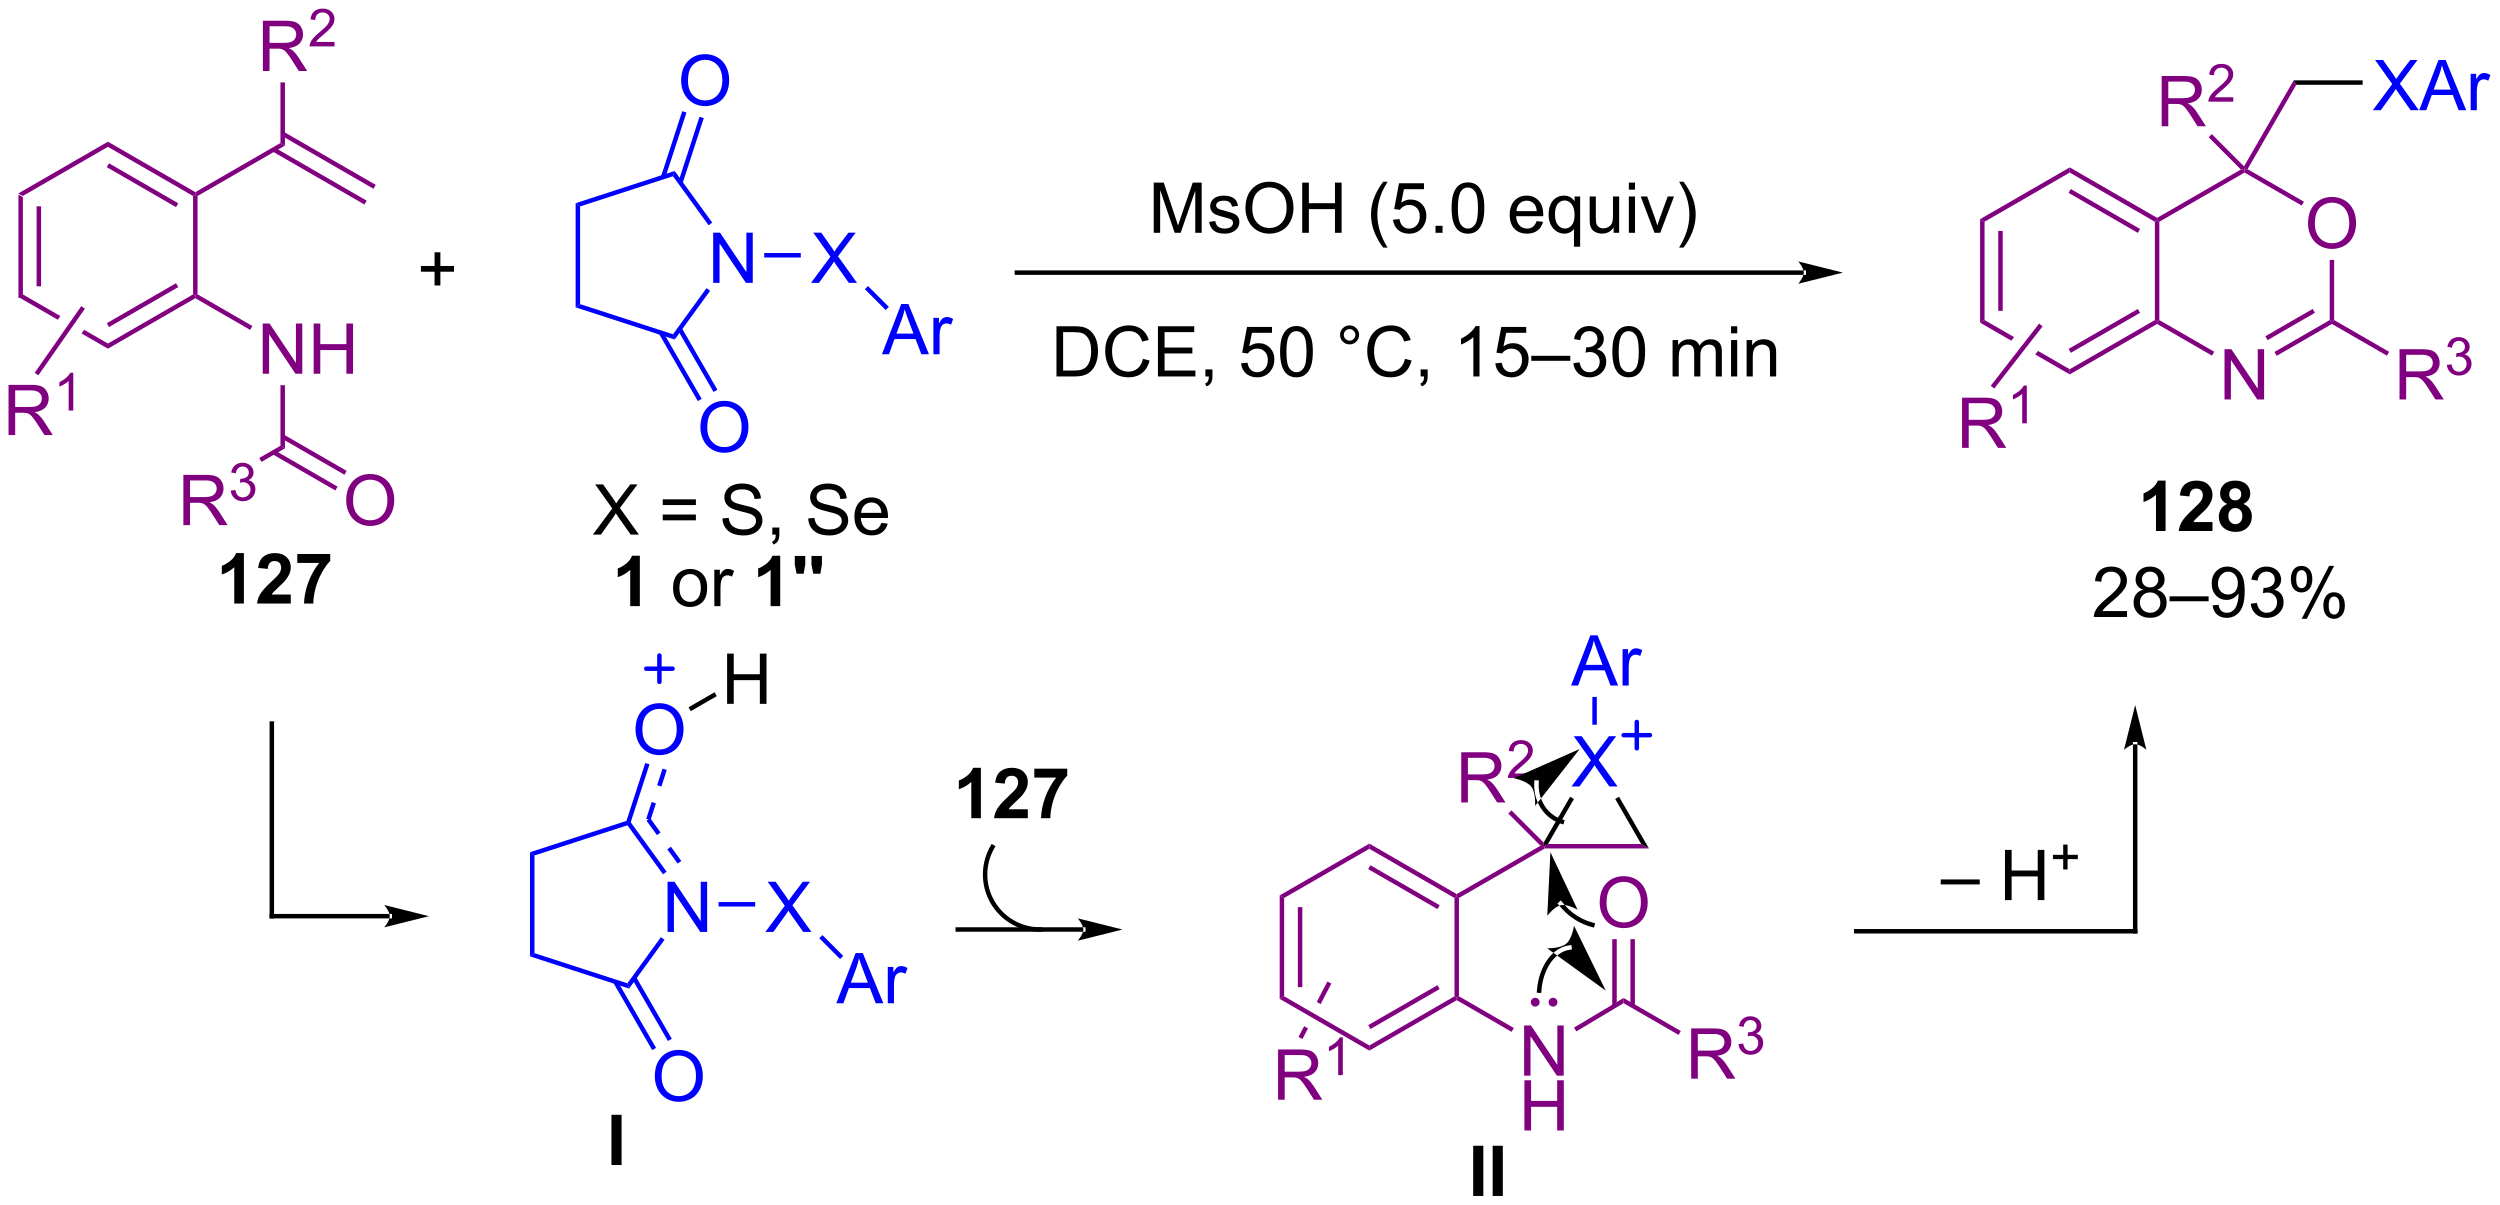 <?xml version="1.0" encoding="UTF-8"?>
<!DOCTYPE svg PUBLIC '-//W3C//DTD SVG 1.0//EN'
          'http://www.w3.org/TR/2001/REC-SVG-20010904/DTD/svg10.dtd'>
<svg stroke-dasharray="none" shape-rendering="auto" xmlns="http://www.w3.org/2000/svg" font-family="'Dialog'" text-rendering="auto" width="782" fill-opacity="1" color-interpolation="auto" color-rendering="auto" preserveAspectRatio="xMidYMid meet" font-size="12px" viewBox="0 0 782 377" fill="black" xmlns:xlink="http://www.w3.org/1999/xlink" stroke="black" image-rendering="auto" stroke-miterlimit="10" stroke-linecap="square" stroke-linejoin="miter" font-style="normal" stroke-width="1" height="377" stroke-dashoffset="0" font-weight="normal" stroke-opacity="1"
><!--Generated by the Batik Graphics2D SVG Generator--><defs id="genericDefs"
  /><g
  ><defs id="defs1"
    ><clipPath clipPathUnits="userSpaceOnUse" id="clipPath1"
      ><path d="M3.058 2.677 L296.175 2.677 L296.175 143.953 L3.058 143.953 L3.058 2.677 Z"
      /></clipPath
      ><clipPath clipPathUnits="userSpaceOnUse" id="clipPath2"
      ><path d="M49.884 318.878 L49.884 456.226 L334.85 456.226 L334.85 318.878 Z"
      /></clipPath
    ></defs
    ><g fill="purple" transform="scale(2.667,2.667) translate(-3.058,-2.677) matrix(1.029,0,0,1.029,-48.252,-325.321)" stroke="purple"
    ><path d="M51.965 340.928 L52.475 341.223 L52.475 352.437 L51.965 352.732 ZM54.037 342.272 L54.037 351.388 L54.547 351.388 L54.547 342.272 Z" stroke="none" clip-path="url(#clipPath2)"
    /></g
    ><g fill="purple" transform="matrix(2.743,0,0,2.743,-136.827,-874.661)" stroke="purple"
    ><path d="M52.475 352.437 L51.965 352.732 L56.473 355.334 L56.473 355.334 L56.766 354.914 L52.475 352.437 ZM59.476 356.479 L59.183 356.899 L59.183 356.899 L62.187 358.633 L62.187 358.044 L59.476 356.479 Z" stroke="none" clip-path="url(#clipPath2)"
    /></g
    ><g fill="purple" transform="matrix(2.743,0,0,2.743,-136.827,-874.661)" stroke="purple"
    ><path d="M62.187 358.633 L62.187 358.044 L71.899 352.437 L72.154 352.584 L72.154 352.879 ZM62.315 356.168 L70.21 351.609 L69.955 351.167 L62.059 355.726 Z" stroke="none" clip-path="url(#clipPath2)"
    /></g
    ><g fill="purple" transform="matrix(2.743,0,0,2.743,-136.827,-874.661)" stroke="purple"
    ><path d="M72.409 352.437 L72.154 352.584 L71.899 352.437 L71.899 341.223 L72.154 341.076 L72.409 341.223 Z" stroke="none" clip-path="url(#clipPath2)"
    /></g
    ><g fill="purple" transform="matrix(2.743,0,0,2.743,-136.827,-874.661)" stroke="purple"
    ><path d="M72.154 340.781 L72.154 341.076 L71.899 341.223 L62.187 335.616 L62.187 335.027 ZM70.21 342.051 L62.315 337.492 L62.059 337.934 L69.955 342.493 Z" stroke="none" clip-path="url(#clipPath2)"
    /></g
    ><g fill="purple" transform="matrix(2.743,0,0,2.743,-136.827,-874.661)" stroke="purple"
    ><path d="M62.187 335.027 L62.187 335.616 L52.475 341.223 L51.965 340.928 Z" stroke="none" clip-path="url(#clipPath2)"
    /></g
    ><g fill="purple" transform="matrix(2.743,0,0,2.743,-136.827,-874.661)" stroke="purple"
    ><path d="M72.409 341.223 L72.154 341.076 L72.154 340.781 L81.865 335.174 L82.376 335.469 Z" stroke="none" clip-path="url(#clipPath2)"
    /></g
    ><g fill="purple" transform="matrix(2.743,0,0,2.743,-136.827,-874.661)" stroke="purple"
    ><path d="M79.841 361.489 L79.841 355.762 L80.62 355.762 L83.628 360.257 L83.628 355.762 L84.354 355.762 L84.354 361.489 L83.576 361.489 L80.568 356.989 L80.568 361.489 L79.841 361.489 ZM85.65 361.489 L85.65 355.762 L86.408 355.762 L86.408 358.114 L89.384 358.114 L89.384 355.762 L90.142 355.762 L90.142 361.489 L89.384 361.489 L89.384 358.788 L86.408 358.788 L86.408 361.489 L85.65 361.489 Z" stroke="none" clip-path="url(#clipPath2)"
    /></g
    ><g fill="purple" transform="matrix(2.743,0,0,2.743,-136.827,-874.661)" stroke="purple"
    ><path d="M72.154 352.879 L72.154 352.584 L72.409 352.437 L78.665 356.049 L78.41 356.491 Z" stroke="none" clip-path="url(#clipPath2)"
    /></g
    ><g fill="purple" transform="matrix(2.743,0,0,2.743,-136.827,-874.661)" stroke="purple"
    ><path d="M81.865 362.793 L82.376 362.793 L82.376 369.995 L81.865 369.7 Z" stroke="none" clip-path="url(#clipPath2)"
    /></g
    ><g fill="purple" transform="matrix(2.743,0,0,2.743,-136.827,-874.661)" stroke="purple"
    ><path d="M89.364 375.962 Q89.364 374.535 90.13 373.731 Q90.895 372.923 92.106 372.923 Q92.898 372.923 93.533 373.304 Q94.171 373.681 94.505 374.358 Q94.841 375.035 94.841 375.895 Q94.841 376.767 94.489 377.455 Q94.138 378.142 93.492 378.496 Q92.849 378.851 92.101 378.851 Q91.294 378.851 90.656 378.46 Q90.02 378.067 89.692 377.392 Q89.364 376.715 89.364 375.962 ZM90.145 375.973 Q90.145 377.009 90.7 377.606 Q91.257 378.2 92.099 378.2 Q92.953 378.2 93.505 377.598 Q94.059 376.996 94.059 375.892 Q94.059 375.192 93.822 374.671 Q93.585 374.15 93.13 373.864 Q92.677 373.575 92.109 373.575 Q91.304 373.575 90.724 374.129 Q90.145 374.681 90.145 375.973 Z" stroke="none" clip-path="url(#clipPath2)"
    /></g
    ><g fill="purple" transform="matrix(2.743,0,0,2.743,-136.827,-874.661)" stroke="purple"
    ><path d="M80.957 370.666 L88.125 374.804 L88.38 374.362 L81.212 370.224 ZM81.993 368.872 L89.16 373.01 L89.415 372.568 L82.248 368.43 Z" stroke="none" clip-path="url(#clipPath2)"
    /></g
    ><g fill="purple" transform="matrix(2.743,0,0,2.743,-136.827,-874.661)" stroke="purple"
    ><path d="M70.795 378.752 L70.795 373.025 L73.334 373.025 Q74.1 373.025 74.498 373.179 Q74.896 373.332 75.133 373.723 Q75.373 374.114 75.373 374.587 Q75.373 375.197 74.977 375.616 Q74.584 376.033 73.758 376.145 Q74.06 376.291 74.217 376.431 Q74.547 376.736 74.844 377.192 L75.842 378.752 L74.889 378.752 L74.131 377.559 Q73.797 377.043 73.581 376.77 Q73.368 376.496 73.198 376.387 Q73.029 376.278 72.852 376.236 Q72.725 376.207 72.43 376.207 L71.553 376.207 L71.553 378.752 L70.795 378.752 ZM71.553 375.551 L73.18 375.551 Q73.701 375.551 73.993 375.444 Q74.287 375.337 74.438 375.101 Q74.592 374.864 74.592 374.587 Q74.592 374.181 74.295 373.921 Q74.001 373.658 73.365 373.658 L71.553 373.658 L71.553 375.551 Z" stroke="none" clip-path="url(#clipPath2)"
    /></g
    ><g fill="purple" transform="matrix(2.743,0,0,2.743,-136.827,-874.661)" stroke="purple"
    ><path d="M76.194 374.817 L76.721 374.747 Q76.813 375.196 77.03 375.393 Q77.249 375.59 77.563 375.59 Q77.934 375.59 78.19 375.333 Q78.448 375.075 78.448 374.694 Q78.448 374.331 78.21 374.096 Q77.973 373.86 77.606 373.86 Q77.457 373.86 77.235 373.918 L77.293 373.456 Q77.346 373.462 77.377 373.462 Q77.715 373.462 77.985 373.286 Q78.254 373.11 78.254 372.743 Q78.254 372.454 78.057 372.264 Q77.862 372.073 77.551 372.073 Q77.243 372.073 77.038 372.266 Q76.832 372.459 76.774 372.846 L76.247 372.752 Q76.344 372.221 76.686 371.93 Q77.03 371.639 77.54 371.639 Q77.891 371.639 78.186 371.79 Q78.483 371.94 78.639 372.202 Q78.795 372.462 78.795 372.754 Q78.795 373.034 78.645 373.262 Q78.497 373.491 78.204 373.625 Q78.585 373.713 78.795 373.991 Q79.006 374.266 79.006 374.682 Q79.006 375.245 78.596 375.637 Q78.186 376.028 77.559 376.028 Q76.995 376.028 76.62 375.692 Q76.247 375.354 76.194 374.817 Z" stroke="none" clip-path="url(#clipPath2)"
    /></g
    ><g fill="purple" transform="matrix(2.743,0,0,2.743,-136.827,-874.661)" stroke="purple"
    ><path d="M81.865 369.7 L82.376 369.995 L79.698 371.54 L79.443 371.098 Z" stroke="none" clip-path="url(#clipPath2)"
    /></g
    ><g fill="purple" transform="matrix(2.743,0,0,2.743,-136.827,-874.661)" stroke="purple"
    ><path d="M80.957 336.14 L91.442 342.194 L91.697 341.752 L81.212 335.698 ZM81.993 334.346 L92.478 340.4 L92.733 339.958 L82.248 333.904 Z" stroke="none" clip-path="url(#clipPath2)"
    /></g
    ><g fill="purple" transform="matrix(2.743,0,0,2.743,-136.827,-874.661)" stroke="purple"
    ><path d="M79.862 326.963 L79.862 321.236 L82.401 321.236 Q83.167 321.236 83.565 321.39 Q83.964 321.543 84.201 321.934 Q84.44 322.325 84.44 322.798 Q84.44 323.408 84.044 323.827 Q83.651 324.244 82.826 324.356 Q83.128 324.502 83.284 324.642 Q83.615 324.947 83.912 325.403 L84.909 326.963 L83.956 326.963 L83.198 325.77 Q82.865 325.254 82.649 324.981 Q82.435 324.707 82.266 324.598 Q82.097 324.489 81.919 324.447 Q81.792 324.418 81.498 324.418 L80.62 324.418 L80.62 326.963 L79.862 326.963 ZM80.62 323.762 L82.248 323.762 Q82.768 323.762 83.06 323.655 Q83.354 323.548 83.505 323.312 Q83.659 323.075 83.659 322.798 Q83.659 322.392 83.362 322.132 Q83.068 321.869 82.432 321.869 L80.62 321.869 L80.62 323.762 Z" stroke="none" clip-path="url(#clipPath2)"
    /></g
    ><g fill="purple" transform="matrix(2.743,0,0,2.743,-136.827,-874.661)" stroke="purple"
    ><path d="M88.031 323.655 L88.031 324.163 L85.191 324.163 Q85.185 323.971 85.253 323.796 Q85.361 323.506 85.599 323.225 Q85.839 322.944 86.291 322.575 Q86.99 322.001 87.236 321.665 Q87.482 321.329 87.482 321.03 Q87.482 320.717 87.257 320.502 Q87.035 320.286 86.673 320.286 Q86.293 320.286 86.064 320.514 Q85.835 320.743 85.834 321.147 L85.291 321.092 Q85.347 320.485 85.71 320.168 Q86.074 319.85 86.685 319.85 Q87.304 319.85 87.664 320.194 Q88.025 320.536 88.025 321.042 Q88.025 321.299 87.919 321.549 Q87.814 321.798 87.568 322.073 Q87.324 322.348 86.755 322.829 Q86.281 323.227 86.146 323.37 Q86.011 323.512 85.923 323.655 L88.031 323.655 Z" stroke="none" clip-path="url(#clipPath2)"
    /></g
    ><g fill="purple" transform="matrix(2.743,0,0,2.743,-136.827,-874.661)" stroke="purple"
    ><path d="M82.376 335.469 L81.865 335.174 L81.865 328.267 L82.376 328.267 Z" stroke="none" clip-path="url(#clipPath2)"
    /></g
    ><g fill="purple" transform="matrix(2.743,0,0,2.743,-136.827,-874.661)" stroke="purple"
    ><path d="M50.856 368.484 L50.856 362.758 L53.395 362.758 Q54.16 362.758 54.559 362.911 Q54.957 363.065 55.194 363.456 Q55.434 363.846 55.434 364.32 Q55.434 364.93 55.038 365.349 Q54.645 365.766 53.819 365.877 Q54.121 366.023 54.278 366.164 Q54.608 366.469 54.905 366.924 L55.903 368.484 L54.95 368.484 L54.192 367.292 Q53.858 366.776 53.642 366.502 Q53.429 366.229 53.26 366.12 Q53.09 366.01 52.913 365.969 Q52.785 365.94 52.491 365.94 L51.614 365.94 L51.614 368.484 L50.856 368.484 ZM51.614 365.284 L53.241 365.284 Q53.762 365.284 54.054 365.177 Q54.348 365.07 54.499 364.833 Q54.653 364.596 54.653 364.32 Q54.653 363.914 54.356 363.654 Q54.062 363.391 53.426 363.391 L51.614 363.391 L51.614 365.284 Z" stroke="none" clip-path="url(#clipPath2)"
    /></g
    ><g fill="purple" transform="matrix(2.743,0,0,2.743,-136.827,-874.661)" stroke="purple"
    ><path d="M58.239 365.684 L57.712 365.684 L57.712 362.323 Q57.52 362.505 57.212 362.686 Q56.903 362.868 56.657 362.96 L56.657 362.45 Q57.099 362.241 57.429 361.946 Q57.761 361.649 57.899 361.372 L58.239 361.372 L58.239 365.684 Z" stroke="none" clip-path="url(#clipPath2)"
    /></g
    ><g fill="purple" transform="matrix(2.743,0,0,2.743,-136.827,-874.661)" stroke="purple"
    ><path d="M59.148 353.782 L59.566 354.074 L54.259 361.668 L53.841 361.376 Z" stroke="none" clip-path="url(#clipPath2)"
    /></g
    ><g transform="matrix(2.743,0,0,2.743,-136.827,-874.661)"
    ><path d="M99.438 351.426 L99.438 349.856 L97.878 349.856 L97.878 349.2 L99.438 349.2 L99.438 347.643 L100.102 347.643 L100.102 349.2 L101.66 349.2 L101.66 349.856 L100.102 349.856 L100.102 351.426 L99.438 351.426 Z" stroke="none" clip-path="url(#clipPath2)"
    /></g
    ><g fill="blue" transform="matrix(2.743,0,0,2.743,-136.827,-874.661)" stroke="blue"
    ><path d="M131.21 351.129 L131.21 345.402 L131.988 345.402 L134.996 349.897 L134.996 345.402 L135.723 345.402 L135.723 351.129 L134.944 351.129 L131.936 346.629 L131.936 351.129 L131.21 351.129 Z" stroke="none" clip-path="url(#clipPath2)"
    /></g
    ><g fill="blue" transform="matrix(2.743,0,0,2.743,-136.827,-874.661)" stroke="blue"
    ><path d="M115.524 342.039 L116.034 342.41 L116.034 353.548 L115.524 353.919 Z" stroke="none" clip-path="url(#clipPath2)"
    /></g
    ><g fill="blue" transform="matrix(2.743,0,0,2.743,-136.827,-874.661)" stroke="blue"
    ><path d="M115.524 353.919 L116.034 353.548 L126.627 356.99 L126.822 357.59 Z" stroke="none" clip-path="url(#clipPath2)"
    /></g
    ><g fill="blue" transform="matrix(2.743,0,0,2.743,-136.827,-874.661)" stroke="blue"
    ><path d="M126.822 357.59 L126.627 356.99 L130.449 351.729 L130.862 352.029 Z" stroke="none" clip-path="url(#clipPath2)"
    /></g
    ><g fill="blue" transform="matrix(2.743,0,0,2.743,-136.827,-874.661)" stroke="blue"
    ><path d="M131.1 344.257 L130.687 344.557 L126.627 338.968 L126.822 338.368 Z" stroke="none" clip-path="url(#clipPath2)"
    /></g
    ><g fill="blue" transform="matrix(2.743,0,0,2.743,-136.827,-874.661)" stroke="blue"
    ><path d="M126.822 338.368 L126.627 338.968 L116.034 342.41 L115.524 342.039 Z" stroke="none" clip-path="url(#clipPath2)"
    /></g
    ><g fill="blue" transform="matrix(2.743,0,0,2.743,-136.827,-874.661)" stroke="blue"
    ><path d="M127.557 328.084 Q127.557 326.657 128.323 325.852 Q129.089 325.045 130.299 325.045 Q131.091 325.045 131.727 325.425 Q132.365 325.803 132.698 326.48 Q133.034 327.157 133.034 328.016 Q133.034 328.889 132.682 329.576 Q132.331 330.264 131.685 330.618 Q131.042 330.972 130.294 330.972 Q129.487 330.972 128.849 330.581 Q128.214 330.188 127.885 329.514 Q127.557 328.837 127.557 328.084 ZM128.339 328.094 Q128.339 329.131 128.893 329.727 Q129.451 330.321 130.292 330.321 Q131.146 330.321 131.698 329.719 Q132.253 329.118 132.253 328.014 Q132.253 327.313 132.016 326.792 Q131.779 326.271 131.323 325.985 Q130.87 325.696 130.302 325.696 Q129.497 325.696 128.917 326.251 Q128.339 326.803 128.339 328.094 Z" stroke="none" clip-path="url(#clipPath2)"
    /></g
    ><g fill="blue" transform="matrix(2.743,0,0,2.743,-136.827,-874.661)" stroke="blue"
    ><path d="M127.719 339.783 L130.137 332.343 L129.651 332.186 L127.234 339.625 ZM125.749 339.143 L128.167 331.703 L127.681 331.546 L125.264 338.985 Z" stroke="none" clip-path="url(#clipPath2)"
    /></g
    ><g fill="blue" transform="matrix(2.743,0,0,2.743,-136.827,-874.661)" stroke="blue"
    ><path d="M129.755 367.618 Q129.755 366.19 130.521 365.386 Q131.286 364.579 132.497 364.579 Q133.289 364.579 133.924 364.959 Q134.562 365.336 134.896 366.013 Q135.232 366.69 135.232 367.55 Q135.232 368.422 134.88 369.11 Q134.529 369.797 133.883 370.151 Q133.24 370.506 132.492 370.506 Q131.685 370.506 131.047 370.115 Q130.411 369.722 130.083 369.047 Q129.755 368.37 129.755 367.618 ZM130.536 367.628 Q130.536 368.664 131.091 369.261 Q131.649 369.854 132.49 369.854 Q133.344 369.854 133.896 369.253 Q134.451 368.651 134.451 367.547 Q134.451 366.847 134.214 366.326 Q133.977 365.805 133.521 365.519 Q133.068 365.229 132.5 365.229 Q131.695 365.229 131.115 365.784 Q130.536 366.336 130.536 367.628 Z" stroke="none" clip-path="url(#clipPath2)"
    /></g
    ><g fill="blue" transform="matrix(2.743,0,0,2.743,-136.827,-874.661)" stroke="blue"
    ><path d="M125.031 356.939 L129.457 364.605 L129.899 364.349 L125.473 356.684 ZM127.17 356.5 L131.251 363.569 L131.693 363.314 L127.612 356.245 Z" stroke="none" clip-path="url(#clipPath2)"
    /></g
    ><g fill="blue" transform="matrix(2.743,0,0,2.743,-136.827,-874.661)" stroke="blue"
    ><path d="M142.366 351.129 L144.579 348.145 L142.626 345.402 L143.53 345.402 L144.569 346.871 Q144.892 347.327 145.03 347.574 Q145.22 347.262 145.483 346.921 L146.634 345.402 L147.46 345.402 L145.447 348.1 L147.616 351.129 L146.679 351.129 L145.236 349.085 Q145.116 348.91 144.986 348.702 Q144.796 349.014 144.712 349.132 L143.275 351.129 L142.366 351.129 Z" stroke="none" clip-path="url(#clipPath2)"
    /></g
    ><g fill="blue" transform="matrix(2.743,0,0,2.743,-136.827,-874.661)" stroke="blue"
    ><path d="M137.029 348.234 L137.029 347.724 L141.201 347.724 L141.201 348.234 Z" stroke="none" clip-path="url(#clipPath2)"
    /></g
    ><g transform="matrix(2.743,0,0,2.743,-136.827,-874.661)"
    ><path d="M117.49 379.833 L119.703 376.848 L117.75 374.106 L118.654 374.106 L119.693 375.575 Q120.016 376.031 120.154 376.278 Q120.344 375.966 120.607 375.625 L121.758 374.106 L122.584 374.106 L120.571 376.804 L122.74 379.833 L121.802 379.833 L120.36 377.788 Q120.24 377.614 120.11 377.406 Q119.919 377.718 119.836 377.835 L118.399 379.833 L117.49 379.833 ZM129.239 376.466 L125.457 376.466 L125.457 375.809 L129.239 375.809 L129.239 376.466 ZM129.239 378.203 L125.457 378.203 L125.457 377.546 L129.239 377.546 L129.239 378.203 ZM132.266 377.992 L132.982 377.929 Q133.031 378.359 133.216 378.635 Q133.404 378.911 133.794 379.08 Q134.185 379.25 134.672 379.25 Q135.107 379.25 135.438 379.122 Q135.771 378.992 135.933 378.768 Q136.094 378.544 136.094 378.278 Q136.094 378.007 135.938 377.807 Q135.781 377.606 135.422 377.468 Q135.193 377.38 134.404 377.19 Q133.615 377 133.297 376.833 Q132.888 376.617 132.685 376.299 Q132.485 375.981 132.485 375.585 Q132.485 375.153 132.729 374.776 Q132.977 374.398 133.448 374.203 Q133.922 374.007 134.5 374.007 Q135.138 374.007 135.623 374.213 Q136.11 374.419 136.37 374.817 Q136.633 375.216 136.654 375.718 L135.927 375.773 Q135.868 375.231 135.529 374.955 Q135.193 374.676 134.531 374.676 Q133.844 374.676 133.529 374.929 Q133.216 375.179 133.216 375.536 Q133.216 375.843 133.438 376.044 Q133.656 376.242 134.581 376.453 Q135.506 376.661 135.849 376.817 Q136.349 377.046 136.586 377.401 Q136.826 377.755 136.826 378.216 Q136.826 378.671 136.563 379.078 Q136.302 379.481 135.81 379.708 Q135.321 379.932 134.709 379.932 Q133.93 379.932 133.404 379.705 Q132.881 379.476 132.581 379.023 Q132.281 378.567 132.266 377.992 ZM137.953 379.833 L137.953 379.031 L138.756 379.031 L138.756 379.833 Q138.756 380.276 138.599 380.546 Q138.443 380.817 138.102 380.966 L137.906 380.666 Q138.131 380.567 138.235 380.377 Q138.341 380.19 138.352 379.833 L137.953 379.833 ZM142.047 377.992 L142.763 377.929 Q142.813 378.359 142.998 378.635 Q143.185 378.911 143.576 379.08 Q143.966 379.25 144.453 379.25 Q144.888 379.25 145.219 379.122 Q145.552 378.992 145.714 378.768 Q145.875 378.544 145.875 378.278 Q145.875 378.007 145.719 377.807 Q145.563 377.606 145.203 377.468 Q144.974 377.38 144.185 377.19 Q143.396 377 143.078 376.833 Q142.669 376.617 142.466 376.299 Q142.266 375.981 142.266 375.585 Q142.266 375.153 142.511 374.776 Q142.758 374.398 143.229 374.203 Q143.703 374.007 144.281 374.007 Q144.919 374.007 145.404 374.213 Q145.891 374.419 146.151 374.817 Q146.414 375.216 146.435 375.718 L145.709 375.773 Q145.649 375.231 145.31 374.955 Q144.974 374.676 144.313 374.676 Q143.625 374.676 143.31 374.929 Q142.998 375.179 142.998 375.536 Q142.998 375.843 143.219 376.044 Q143.438 376.242 144.362 376.453 Q145.287 376.661 145.631 376.817 Q146.131 377.046 146.368 377.401 Q146.607 377.755 146.607 378.216 Q146.607 378.671 146.344 379.078 Q146.084 379.481 145.591 379.708 Q145.102 379.932 144.49 379.932 Q143.711 379.932 143.185 379.705 Q142.662 379.476 142.362 379.023 Q142.063 378.567 142.047 377.992 ZM150.391 378.497 L151.118 378.585 Q150.946 379.223 150.479 379.575 Q150.016 379.926 149.294 379.926 Q148.383 379.926 147.849 379.367 Q147.318 378.804 147.318 377.794 Q147.318 376.747 147.857 376.169 Q148.396 375.591 149.256 375.591 Q150.086 375.591 150.612 376.158 Q151.141 376.723 151.141 377.75 Q151.141 377.812 151.138 377.937 L148.044 377.937 Q148.084 378.622 148.43 378.986 Q148.779 379.348 149.297 379.348 Q149.685 379.348 149.959 379.145 Q150.232 378.942 150.391 378.497 ZM148.084 377.359 L150.399 377.359 Q150.352 376.835 150.133 376.575 Q149.797 376.169 149.263 376.169 Q148.779 376.169 148.448 376.494 Q148.118 376.817 148.084 377.359 Z" stroke="none" clip-path="url(#clipPath2)"
    /></g
    ><g fill="blue" transform="matrix(2.743,0,0,2.743,-136.827,-874.661)" stroke="blue"
    ><path d="M150.454 359.267 L152.655 353.54 L153.473 353.54 L155.816 359.267 L154.952 359.267 L154.285 357.533 L151.889 357.533 L151.262 359.267 L150.454 359.267 ZM152.108 356.915 L154.051 356.915 L153.452 355.329 Q153.178 354.605 153.046 354.142 Q152.936 354.691 152.738 355.236 L152.108 356.915 ZM156.324 359.267 L156.324 355.118 L156.957 355.118 L156.957 355.746 Q157.199 355.306 157.402 355.165 Q157.608 355.025 157.855 355.025 Q158.21 355.025 158.577 355.251 L158.335 355.902 Q158.077 355.751 157.819 355.751 Q157.59 355.751 157.405 355.889 Q157.223 356.027 157.144 356.275 Q157.027 356.65 157.027 357.095 L157.027 359.267 L156.324 359.267 Z" stroke="none" clip-path="url(#clipPath2)"
    /></g
    ><g fill="blue" transform="matrix(2.743,0,0,2.743,-136.827,-874.661)" stroke="blue"
    ><path d="M148.509 351.851 L148.869 351.49 L151.242 353.863 L150.881 354.224 Z" stroke="none" clip-path="url(#clipPath2)"
    /></g
    ><g transform="matrix(2.743,0,0,2.743,-136.827,-874.661)"
    ><path d="M255.576 350.213 L255.576 350.213 L165.84 350.213 L165.585 350.213 L165.585 349.702 L165.84 349.702 L255.576 349.702 L255.831 349.702 L255.831 350.213 ZM260.04 349.957 L254.938 348.682 C254.938 348.682 255.576 349.399 255.576 349.957 C255.576 350.515 254.938 351.233 254.938 351.233 Z" stroke="none" clip-path="url(#clipPath2)"
    /></g
    ><g transform="matrix(2.743,0,0,2.743,-136.827,-874.661)"
    ><path d="M181.449 345.419 L181.449 339.692 L182.59 339.692 L183.947 343.747 Q184.134 344.312 184.22 344.593 Q184.316 344.281 184.525 343.677 L185.895 339.692 L186.916 339.692 L186.916 345.419 L186.184 345.419 L186.184 340.625 L184.52 345.419 L183.837 345.419 L182.181 340.544 L182.181 345.419 L181.449 345.419 ZM187.767 344.179 L188.462 344.07 Q188.52 344.489 188.788 344.713 Q189.056 344.935 189.535 344.935 Q190.02 344.935 190.254 344.737 Q190.488 344.539 190.488 344.273 Q190.488 344.036 190.283 343.898 Q190.137 343.804 189.564 343.661 Q188.791 343.466 188.491 343.323 Q188.191 343.179 188.038 342.929 Q187.884 342.677 187.884 342.372 Q187.884 342.093 188.009 341.859 Q188.137 341.622 188.356 341.466 Q188.52 341.343 188.804 341.26 Q189.087 341.177 189.41 341.177 Q189.9 341.177 190.267 341.317 Q190.637 341.458 190.811 341.698 Q190.988 341.937 191.056 342.341 L190.369 342.435 Q190.322 342.114 190.095 341.935 Q189.871 341.755 189.462 341.755 Q188.978 341.755 188.77 341.916 Q188.564 342.075 188.564 342.289 Q188.564 342.427 188.65 342.536 Q188.736 342.648 188.918 342.724 Q189.025 342.763 189.541 342.903 Q190.285 343.101 190.58 343.229 Q190.876 343.356 191.043 343.599 Q191.212 343.841 191.212 344.2 Q191.212 344.552 191.007 344.862 Q190.801 345.171 190.413 345.343 Q190.028 345.513 189.541 345.513 Q188.731 345.513 188.306 345.177 Q187.884 344.841 187.767 344.179 ZM191.908 342.63 Q191.908 341.203 192.673 340.398 Q193.439 339.591 194.65 339.591 Q195.441 339.591 196.077 339.971 Q196.715 340.349 197.048 341.026 Q197.384 341.703 197.384 342.562 Q197.384 343.435 197.033 344.122 Q196.681 344.81 196.035 345.164 Q195.392 345.518 194.645 345.518 Q193.837 345.518 193.199 345.127 Q192.564 344.734 192.236 344.06 Q191.908 343.382 191.908 342.63 ZM192.689 342.64 Q192.689 343.677 193.244 344.273 Q193.801 344.867 194.642 344.867 Q195.496 344.867 196.048 344.265 Q196.603 343.664 196.603 342.56 Q196.603 341.859 196.366 341.338 Q196.129 340.817 195.673 340.531 Q195.22 340.242 194.653 340.242 Q193.848 340.242 193.267 340.796 Q192.689 341.349 192.689 342.64 ZM198.383 345.419 L198.383 339.692 L199.141 339.692 L199.141 342.044 L202.117 342.044 L202.117 339.692 L202.875 339.692 L202.875 345.419 L202.117 345.419 L202.117 342.718 L199.141 342.718 L199.141 345.419 L198.383 345.419 ZM207.615 347.104 Q207.031 346.369 206.628 345.385 Q206.227 344.398 206.227 343.343 Q206.227 342.414 206.529 341.562 Q206.88 340.575 207.615 339.593 L208.117 339.593 Q207.646 340.406 207.492 340.755 Q207.255 341.294 207.117 341.88 Q206.951 342.609 206.951 343.349 Q206.951 345.226 208.117 347.104 L207.615 347.104 ZM208.74 343.919 L209.477 343.856 Q209.56 344.396 209.857 344.666 Q210.156 344.937 210.578 344.937 Q211.086 344.937 211.438 344.554 Q211.789 344.171 211.789 343.539 Q211.789 342.937 211.451 342.591 Q211.115 342.242 210.568 342.242 Q210.227 342.242 209.953 342.398 Q209.68 342.552 209.524 342.796 L208.865 342.711 L209.419 339.771 L212.266 339.771 L212.266 340.442 L209.982 340.442 L209.672 341.981 Q210.188 341.622 210.755 341.622 Q211.505 341.622 212.021 342.143 Q212.537 342.661 212.537 343.476 Q212.537 344.255 212.083 344.82 Q211.531 345.518 210.578 345.518 Q209.797 345.518 209.302 345.08 Q208.81 344.64 208.74 343.919 ZM213.582 345.419 L213.582 344.617 L214.384 344.617 L214.384 345.419 L213.582 345.419 ZM215.412 342.593 Q215.412 341.578 215.62 340.961 Q215.828 340.341 216.24 340.005 Q216.654 339.669 217.279 339.669 Q217.74 339.669 218.086 339.854 Q218.435 340.039 218.662 340.39 Q218.888 340.739 219.016 341.242 Q219.146 341.742 219.146 342.593 Q219.146 343.601 218.938 344.221 Q218.732 344.841 218.318 345.179 Q217.906 345.518 217.279 345.518 Q216.451 345.518 215.977 344.921 Q215.412 344.208 215.412 342.593 ZM216.133 342.593 Q216.133 344.005 216.464 344.471 Q216.794 344.937 217.279 344.937 Q217.763 344.937 218.091 344.468 Q218.422 344 218.422 342.593 Q218.422 341.179 218.091 340.716 Q217.763 340.25 217.271 340.25 Q216.787 340.25 216.498 340.661 Q216.133 341.185 216.133 342.593 ZM225.117 344.083 L225.844 344.171 Q225.672 344.81 225.206 345.161 Q224.742 345.513 224.021 345.513 Q223.109 345.513 222.576 344.953 Q222.044 344.39 222.044 343.38 Q222.044 342.333 222.583 341.755 Q223.123 341.177 223.982 341.177 Q224.813 341.177 225.339 341.744 Q225.867 342.31 225.867 343.336 Q225.867 343.398 225.865 343.523 L222.771 343.523 Q222.81 344.208 223.156 344.573 Q223.505 344.935 224.024 344.935 Q224.412 344.935 224.685 344.731 Q224.958 344.528 225.117 344.083 ZM222.81 342.945 L225.125 342.945 Q225.078 342.421 224.859 342.161 Q224.524 341.755 223.99 341.755 Q223.505 341.755 223.175 342.08 Q222.844 342.403 222.81 342.945 ZM229.371 347.01 L229.371 344.976 Q229.207 345.208 228.913 345.362 Q228.619 345.513 228.285 345.513 Q227.548 345.513 227.014 344.924 Q226.481 344.333 226.481 343.304 Q226.481 342.679 226.697 342.185 Q226.916 341.687 227.327 341.432 Q227.738 341.177 228.231 341.177 Q229.001 341.177 229.441 341.825 L229.441 341.271 L230.074 341.271 L230.074 347.01 L229.371 347.01 ZM227.205 343.333 Q227.205 344.132 227.541 344.534 Q227.876 344.935 228.345 344.935 Q228.793 344.935 229.116 344.554 Q229.441 344.171 229.441 343.396 Q229.441 342.567 229.1 342.151 Q228.759 341.731 228.298 341.731 Q227.84 341.731 227.522 342.119 Q227.205 342.507 227.205 343.333 ZM233.896 345.419 L233.896 344.81 Q233.412 345.513 232.578 345.513 Q232.211 345.513 231.893 345.372 Q231.576 345.231 231.419 345.018 Q231.266 344.804 231.203 344.497 Q231.162 344.289 231.162 343.841 L231.162 341.271 L231.865 341.271 L231.865 343.57 Q231.865 344.122 231.906 344.312 Q231.974 344.591 232.188 344.75 Q232.404 344.906 232.719 344.906 Q233.037 344.906 233.313 344.744 Q233.591 344.583 233.706 344.304 Q233.82 344.023 233.82 343.492 L233.82 341.271 L234.524 341.271 L234.524 345.419 L233.896 345.419 ZM235.629 340.5 L235.629 339.692 L236.332 339.692 L236.332 340.5 L235.629 340.5 ZM235.629 345.419 L235.629 341.271 L236.332 341.271 L236.332 345.419 L235.629 345.419 ZM238.555 345.419 L236.977 341.271 L237.719 341.271 L238.609 343.755 Q238.755 344.156 238.875 344.591 Q238.969 344.263 239.138 343.802 L240.06 341.271 L240.781 341.271 L239.211 345.419 L238.555 345.419 ZM241.865 347.104 L241.359 347.104 Q242.529 345.226 242.529 343.349 Q242.529 342.614 242.359 341.89 Q242.227 341.304 241.99 340.765 Q241.836 340.414 241.359 339.593 L241.865 339.593 Q242.599 340.575 242.951 341.562 Q243.25 342.414 243.25 343.343 Q243.25 344.398 242.846 345.385 Q242.443 346.369 241.865 347.104 Z" stroke="none" clip-path="url(#clipPath2)"
    /></g
    ><g fill="purple" transform="matrix(2.743,0,0,2.743,-136.827,-874.661)" stroke="purple"
    ><path d="M275.682 343.862 L276.193 344.156 L276.193 355.37 L275.682 355.665 ZM277.754 345.205 L277.754 354.322 L278.264 354.322 L278.264 345.205 Z" stroke="none" clip-path="url(#clipPath2)"
    /></g
    ><g fill="purple" transform="matrix(2.743,0,0,2.743,-136.827,-874.661)" stroke="purple"
    ><path d="M276.193 355.37 L275.682 355.665 L279.244 357.721 L279.244 357.721 L279.56 357.315 L276.193 355.37 ZM282.286 358.889 L281.97 359.295 L285.904 361.567 L285.904 360.977 L282.286 358.889 Z" stroke="none" clip-path="url(#clipPath2)"
    /></g
    ><g fill="purple" transform="matrix(2.743,0,0,2.743,-136.827,-874.661)" stroke="purple"
    ><path d="M285.904 361.567 L285.904 360.977 L295.616 355.37 L295.871 355.518 L295.871 355.812 ZM286.032 359.101 L293.927 354.543 L293.672 354.101 L285.777 358.659 Z" stroke="none" clip-path="url(#clipPath2)"
    /></g
    ><g fill="purple" transform="matrix(2.743,0,0,2.743,-136.827,-874.661)" stroke="purple"
    ><path d="M296.126 355.37 L295.871 355.518 L295.616 355.37 L295.616 344.156 L295.871 344.009 L296.126 344.156 Z" stroke="none" clip-path="url(#clipPath2)"
    /></g
    ><g fill="purple" transform="matrix(2.743,0,0,2.743,-136.827,-874.661)" stroke="purple"
    ><path d="M295.871 343.714 L295.871 344.009 L295.616 344.156 L285.904 338.549 L285.904 337.96 ZM293.927 344.984 L286.032 340.426 L285.777 340.868 L293.672 345.426 Z" stroke="none" clip-path="url(#clipPath2)"
    /></g
    ><g fill="purple" transform="matrix(2.743,0,0,2.743,-136.827,-874.661)" stroke="purple"
    ><path d="M285.904 337.96 L285.904 338.549 L276.193 344.156 L275.682 343.862 Z" stroke="none" clip-path="url(#clipPath2)"
    /></g
    ><g fill="purple" transform="matrix(2.743,0,0,2.743,-136.827,-874.661)" stroke="purple"
    ><path d="M296.126 344.156 L295.871 344.009 L295.871 343.714 L305.422 338.2 L305.838 338.255 L305.838 338.549 Z" stroke="none" clip-path="url(#clipPath2)"
    /></g
    ><g fill="purple" transform="matrix(2.743,0,0,2.743,-136.827,-874.661)" stroke="purple"
    ><path d="M313.081 344.37 Q313.081 342.943 313.847 342.138 Q314.613 341.331 315.824 341.331 Q316.615 341.331 317.251 341.711 Q317.889 342.089 318.222 342.766 Q318.558 343.443 318.558 344.302 Q318.558 345.175 318.206 345.862 Q317.855 346.55 317.209 346.904 Q316.566 347.258 315.818 347.258 Q315.011 347.258 314.373 346.867 Q313.738 346.474 313.409 345.8 Q313.081 345.123 313.081 344.37 ZM313.863 344.38 Q313.863 345.417 314.417 346.013 Q314.974 346.607 315.816 346.607 Q316.67 346.607 317.222 346.005 Q317.777 345.404 317.777 344.3 Q317.777 343.599 317.54 343.078 Q317.303 342.557 316.847 342.271 Q316.394 341.982 315.826 341.982 Q315.021 341.982 314.441 342.537 Q313.863 343.089 313.863 344.38 Z" stroke="none" clip-path="url(#clipPath2)"
    /></g
    ><g fill="purple" transform="matrix(2.743,0,0,2.743,-136.827,-874.661)" stroke="purple"
    ><path d="M305.838 338.549 L305.838 338.255 L306.186 338.161 L312.615 341.873 L312.36 342.315 Z" stroke="none" clip-path="url(#clipPath2)"
    /></g
    ><g fill="purple" transform="matrix(2.743,0,0,2.743,-136.827,-874.661)" stroke="purple"
    ><path d="M296.388 333.267 L296.388 327.54 L298.927 327.54 Q299.692 327.54 300.091 327.694 Q300.489 327.848 300.726 328.238 Q300.966 328.629 300.966 329.103 Q300.966 329.712 300.57 330.131 Q300.177 330.548 299.351 330.66 Q299.653 330.806 299.81 330.947 Q300.14 331.251 300.437 331.707 L301.435 333.267 L300.482 333.267 L299.724 332.074 Q299.39 331.558 299.174 331.285 Q298.961 331.012 298.791 330.902 Q298.622 330.793 298.445 330.751 Q298.317 330.723 298.023 330.723 L297.146 330.723 L297.146 333.267 L296.388 333.267 ZM297.146 330.066 L298.773 330.066 Q299.294 330.066 299.586 329.959 Q299.88 329.853 300.031 329.616 Q300.185 329.379 300.185 329.103 Q300.185 328.697 299.888 328.436 Q299.594 328.173 298.958 328.173 L297.146 328.173 L297.146 330.066 Z" stroke="none" clip-path="url(#clipPath2)"
    /></g
    ><g fill="purple" transform="matrix(2.743,0,0,2.743,-136.827,-874.661)" stroke="purple"
    ><path d="M304.556 329.959 L304.556 330.467 L301.717 330.467 Q301.711 330.275 301.779 330.1 Q301.887 329.81 302.125 329.529 Q302.365 329.248 302.816 328.879 Q303.515 328.305 303.762 327.969 Q304.008 327.633 304.008 327.334 Q304.008 327.022 303.783 326.807 Q303.56 326.59 303.199 326.59 Q302.818 326.59 302.59 326.818 Q302.361 327.047 302.359 327.451 L301.816 327.397 Q301.873 326.789 302.236 326.473 Q302.599 326.154 303.211 326.154 Q303.83 326.154 304.189 326.498 Q304.55 326.84 304.55 327.346 Q304.55 327.603 304.445 327.853 Q304.34 328.102 304.094 328.377 Q303.849 328.652 303.281 329.133 Q302.806 329.531 302.672 329.674 Q302.537 329.816 302.449 329.959 L304.556 329.959 Z" stroke="none" clip-path="url(#clipPath2)"
    /></g
    ><g fill="purple" transform="matrix(2.743,0,0,2.743,-136.827,-874.661)" stroke="purple"
    ><path d="M305.783 337.839 L305.838 338.255 L305.422 338.2 L301.75 334.527 L302.11 334.166 Z" stroke="none" clip-path="url(#clipPath2)"
    /></g
    ><g fill="purple" transform="matrix(2.743,0,0,2.743,-136.827,-874.661)" stroke="purple"
    ><path d="M273.629 369.946 L273.629 364.219 L276.168 364.219 Q276.933 364.219 277.332 364.373 Q277.73 364.526 277.967 364.917 Q278.207 365.308 278.207 365.782 Q278.207 366.391 277.811 366.81 Q277.418 367.227 276.592 367.339 Q276.894 367.485 277.05 367.625 Q277.381 367.93 277.678 368.386 L278.675 369.946 L277.722 369.946 L276.965 368.753 Q276.631 368.237 276.415 367.964 Q276.202 367.69 276.032 367.581 Q275.863 367.472 275.686 367.43 Q275.558 367.401 275.264 367.401 L274.386 367.401 L274.386 369.946 L273.629 369.946 ZM274.386 366.745 L276.014 366.745 Q276.535 366.745 276.827 366.638 Q277.121 366.532 277.272 366.295 Q277.425 366.058 277.425 365.782 Q277.425 365.375 277.129 365.115 Q276.834 364.852 276.199 364.852 L274.386 364.852 L274.386 366.745 Z" stroke="none" clip-path="url(#clipPath2)"
    /></g
    ><g fill="purple" transform="matrix(2.743,0,0,2.743,-136.827,-874.661)" stroke="purple"
    ><path d="M281.012 367.146 L280.485 367.146 L280.485 363.784 Q280.293 363.966 279.985 364.148 Q279.676 364.329 279.43 364.421 L279.43 363.911 Q279.871 363.702 280.202 363.408 Q280.534 363.111 280.672 362.833 L281.012 362.833 L281.012 367.146 Z" stroke="none" clip-path="url(#clipPath2)"
    /></g
    ><g fill="purple" transform="matrix(2.743,0,0,2.743,-136.827,-874.661)" stroke="purple"
    ><path d="M282.412 355.772 L282.815 356.086 L277.298 363.177 L276.895 362.864 Z" stroke="none" clip-path="url(#clipPath2)"
    /></g
    ><g fill="purple" transform="matrix(2.743,0,0,2.743,-136.827,-874.661)" stroke="purple"
    ><path d="M303.558 364.422 L303.558 358.695 L304.337 358.695 L307.345 363.19 L307.345 358.695 L308.072 358.695 L308.072 364.422 L307.293 364.422 L304.285 359.922 L304.285 364.422 L303.558 364.422 Z" stroke="none" clip-path="url(#clipPath2)"
    /></g
    ><g fill="purple" transform="matrix(2.743,0,0,2.743,-136.827,-874.661)" stroke="purple"
    ><path d="M295.871 355.812 L295.871 355.518 L296.126 355.37 L302.382 358.982 L302.127 359.424 Z" stroke="none" clip-path="url(#clipPath2)"
    /></g
    ><g fill="purple" transform="matrix(2.743,0,0,2.743,-136.827,-874.661)" stroke="purple"
    ><path d="M309.506 359.449 L309.25 359.007 L315.55 355.37 L315.805 355.518 L315.805 355.812 ZM308.47 357.655 L313.861 354.543 L313.606 354.101 L308.215 357.213 Z" stroke="none" clip-path="url(#clipPath2)"
    /></g
    ><g fill="purple" transform="matrix(2.743,0,0,2.743,-136.827,-874.661)" stroke="purple"
    ><path d="M316.06 355.37 L315.805 355.518 L315.55 355.37 L315.55 348.515 L316.06 348.515 Z" stroke="none" clip-path="url(#clipPath2)"
    /></g
    ><g fill="purple" transform="matrix(2.743,0,0,2.743,-136.827,-874.661)" stroke="purple"
    ><path d="M323.513 364.422 L323.513 358.695 L326.052 358.695 Q326.818 358.695 327.216 358.849 Q327.615 359.003 327.852 359.393 Q328.091 359.784 328.091 360.258 Q328.091 360.867 327.695 361.287 Q327.302 361.703 326.477 361.815 Q326.779 361.961 326.935 362.102 Q327.266 362.406 327.562 362.862 L328.56 364.422 L327.607 364.422 L326.849 363.229 Q326.516 362.714 326.3 362.44 Q326.086 362.167 325.917 362.057 Q325.747 361.948 325.57 361.906 Q325.443 361.878 325.148 361.878 L324.271 361.878 L324.271 364.422 L323.513 364.422 ZM324.271 361.221 L325.898 361.221 Q326.419 361.221 326.711 361.115 Q327.005 361.008 327.156 360.771 Q327.31 360.534 327.31 360.258 Q327.31 359.852 327.013 359.591 Q326.719 359.328 326.083 359.328 L324.271 359.328 L324.271 361.221 Z" stroke="none" clip-path="url(#clipPath2)"
    /></g
    ><g fill="purple" transform="matrix(2.743,0,0,2.743,-136.827,-874.661)" stroke="purple"
    ><path d="M328.912 360.487 L329.439 360.417 Q329.531 360.866 329.748 361.063 Q329.967 361.261 330.281 361.261 Q330.652 361.261 330.908 361.003 Q331.166 360.745 331.166 360.364 Q331.166 360.001 330.928 359.767 Q330.691 359.53 330.324 359.53 Q330.176 359.53 329.953 359.589 L330.012 359.126 Q330.064 359.132 330.096 359.132 Q330.433 359.132 330.703 358.956 Q330.973 358.78 330.973 358.413 Q330.973 358.124 330.775 357.935 Q330.58 357.743 330.269 357.743 Q329.961 357.743 329.756 357.937 Q329.551 358.13 329.492 358.517 L328.965 358.423 Q329.062 357.892 329.404 357.601 Q329.748 357.31 330.258 357.31 Q330.609 357.31 330.904 357.46 Q331.201 357.61 331.357 357.872 Q331.514 358.132 331.514 358.425 Q331.514 358.704 331.363 358.933 Q331.215 359.161 330.922 359.296 Q331.303 359.384 331.514 359.661 Q331.724 359.937 331.724 360.353 Q331.724 360.915 331.314 361.308 Q330.904 361.698 330.277 361.698 Q329.713 361.698 329.338 361.362 Q328.965 361.024 328.912 360.487 Z" stroke="none" clip-path="url(#clipPath2)"
    /></g
    ><g fill="purple" transform="matrix(2.743,0,0,2.743,-136.827,-874.661)" stroke="purple"
    ><path d="M315.805 355.812 L315.805 355.518 L316.06 355.37 L322.331 358.991 L322.076 359.433 Z" stroke="none" clip-path="url(#clipPath2)"
    /></g
    ><g fill="purple" transform="matrix(2.743,0,0,2.743,-136.827,-874.661)" stroke="purple"
    ><path d="M306.186 338.161 L305.838 338.255 L305.783 337.839 L311.445 328.033 L311.74 328.543 Z" stroke="none" clip-path="url(#clipPath2)"
    /></g
    ><g fill="blue" transform="matrix(2.743,0,0,2.743,-136.827,-874.661)" stroke="blue"
    ><path d="M320.469 331.438 L322.683 328.454 L320.73 325.711 L321.633 325.711 L322.673 327.18 Q322.995 327.636 323.133 327.883 Q323.324 327.571 323.587 327.23 L324.738 325.711 L325.563 325.711 L323.55 328.409 L325.719 331.438 L324.782 331.438 L323.339 329.394 Q323.219 329.219 323.089 329.011 Q322.899 329.323 322.816 329.44 L321.378 331.438 L320.469 331.438 ZM325.756 331.438 L327.956 325.711 L328.774 325.711 L331.118 331.438 L330.253 331.438 L329.587 329.704 L327.191 329.704 L326.563 331.438 L325.756 331.438 ZM327.409 329.086 L329.352 329.086 L328.753 327.5 Q328.48 326.776 328.347 326.313 Q328.238 326.862 328.04 327.407 L327.409 329.086 ZM331.626 331.438 L331.626 327.289 L332.258 327.289 L332.258 327.917 Q332.501 327.477 332.704 327.336 Q332.909 327.196 333.157 327.196 Q333.511 327.196 333.878 327.422 L333.636 328.073 Q333.378 327.922 333.12 327.922 Q332.891 327.922 332.706 328.06 Q332.524 328.198 332.446 328.446 Q332.329 328.821 332.329 329.266 L332.329 331.438 L331.626 331.438 Z" stroke="none" clip-path="url(#clipPath2)"
    /></g
    ><g transform="matrix(2.743,0,0,2.743,-136.827,-874.661)"
    ><path d="M311.74 328.543 L311.445 328.033 L319.305 328.033 L319.305 328.543 Z" stroke="none" clip-path="url(#clipPath2)"
    /></g
    ><g transform="matrix(2.743,0,0,2.743,-136.827,-874.661)"
    ><path d="M77.694 387.691 L76.597 387.691 L76.597 383.553 Q75.996 384.116 75.178 384.386 L75.178 383.389 Q75.608 383.248 76.111 382.858 Q76.616 382.464 76.803 381.941 L77.694 381.941 L77.694 387.691 ZM83.041 386.67 L83.041 387.691 L79.195 387.691 Q79.258 387.113 79.57 386.595 Q79.883 386.077 80.805 385.222 Q81.547 384.53 81.713 384.285 Q81.94 383.944 81.94 383.613 Q81.94 383.246 81.742 383.048 Q81.547 382.85 81.198 382.85 Q80.854 382.85 80.651 383.058 Q80.448 383.264 80.416 383.746 L79.323 383.636 Q79.422 382.73 79.937 382.337 Q80.453 381.941 81.226 381.941 Q82.073 381.941 82.557 382.399 Q83.041 382.855 83.041 383.535 Q83.041 383.92 82.903 384.272 Q82.766 384.621 82.463 385.004 Q82.266 385.256 81.745 385.733 Q81.226 386.209 81.086 386.366 Q80.948 386.522 80.862 386.67 L83.041 386.67 ZM83.785 383.061 L83.785 382.043 L87.538 382.043 L87.538 382.839 Q87.074 383.295 86.592 384.152 Q86.113 385.006 85.861 385.97 Q85.608 386.933 85.613 387.691 L84.553 387.691 Q84.582 386.504 85.043 385.269 Q85.506 384.035 86.28 383.061 L83.785 383.061 Z" stroke="none" clip-path="url(#clipPath2)"
    /></g
    ><g transform="matrix(2.743,0,0,2.743,-136.827,-874.661)"
    ><path d="M122.847 387.992 L121.75 387.992 L121.75 383.854 Q121.149 384.417 120.331 384.688 L120.331 383.69 Q120.761 383.55 121.263 383.159 Q121.769 382.766 121.956 382.242 L122.847 382.242 L122.847 387.992 Z" stroke="none" clip-path="url(#clipPath2)"
    /></g
    ><g transform="matrix(2.743,0,0,2.743,-136.827,-874.661)"
    ><path d="M126.636 385.917 Q126.636 384.766 127.276 384.211 Q127.813 383.75 128.581 383.75 Q129.438 383.75 129.979 384.31 Q130.524 384.87 130.524 385.859 Q130.524 386.659 130.281 387.12 Q130.042 387.578 129.583 387.833 Q129.125 388.086 128.581 388.086 Q127.711 388.086 127.172 387.529 Q126.636 386.969 126.636 385.917 ZM127.36 385.917 Q127.36 386.714 127.706 387.112 Q128.055 387.508 128.581 387.508 Q129.104 387.508 129.451 387.109 Q129.8 386.711 129.8 385.893 Q129.8 385.125 129.451 384.729 Q129.102 384.331 128.581 384.331 Q128.055 384.331 127.706 384.727 Q127.36 385.12 127.36 385.917 ZM131.34 387.992 L131.34 383.844 L131.973 383.844 L131.973 384.471 Q132.215 384.031 132.418 383.891 Q132.624 383.75 132.871 383.75 Q133.226 383.75 133.593 383.977 L133.351 384.628 Q133.093 384.477 132.835 384.477 Q132.606 384.477 132.421 384.615 Q132.238 384.753 132.16 385 Q132.043 385.375 132.043 385.82 L132.043 387.992 L131.34 387.992 Z" stroke="none" clip-path="url(#clipPath2)"
    /></g
    ><g transform="matrix(2.743,0,0,2.743,-136.827,-874.661)"
    ><path d="M138.854 387.992 L137.758 387.992 L137.758 383.854 Q137.156 384.417 136.339 384.688 L136.339 383.69 Q136.768 383.55 137.271 383.159 Q137.776 382.766 137.964 382.242 L138.854 382.242 L138.854 387.992 ZM140.723 384.3 L140.515 383.234 L140.515 382.266 L141.71 382.266 L141.71 383.234 L141.53 384.3 L140.723 384.3 ZM142.625 384.3 L142.417 383.234 L142.417 382.266 L143.612 382.266 L143.612 383.234 L143.433 384.3 L142.625 384.3 Z" stroke="none" clip-path="url(#clipPath2)"
    /></g
    ><g transform="matrix(2.743,0,0,2.743,-136.827,-874.661)"
    ><path d="M296.835 379.426 L295.739 379.426 L295.739 375.288 Q295.137 375.85 294.319 376.121 L294.319 375.124 Q294.749 374.983 295.252 374.592 Q295.757 374.199 295.944 373.676 L296.835 373.676 L296.835 379.426 ZM302.183 378.405 L302.183 379.426 L298.336 379.426 Q298.399 378.848 298.711 378.329 Q299.024 377.811 299.946 376.957 Q300.688 376.264 300.855 376.02 Q301.081 375.678 301.081 375.348 Q301.081 374.981 300.883 374.783 Q300.688 374.585 300.339 374.585 Q299.995 374.585 299.792 374.793 Q299.589 374.999 299.558 375.481 L298.464 375.371 Q298.563 374.465 299.079 374.072 Q299.594 373.676 300.368 373.676 Q301.214 373.676 301.698 374.134 Q302.183 374.59 302.183 375.27 Q302.183 375.655 302.045 376.007 Q301.907 376.356 301.605 376.738 Q301.407 376.991 300.886 377.467 Q300.368 377.944 300.227 378.1 Q300.089 378.257 300.003 378.405 L302.183 378.405 ZM303.866 376.335 Q303.442 376.155 303.247 375.842 Q303.054 375.527 303.054 375.152 Q303.054 374.512 303.502 374.095 Q303.95 373.676 304.773 373.676 Q305.59 373.676 306.041 374.095 Q306.491 374.512 306.491 375.152 Q306.491 375.551 306.283 375.861 Q306.077 376.171 305.702 376.335 Q306.179 376.527 306.426 376.895 Q306.676 377.262 306.676 377.741 Q306.676 378.535 306.168 379.033 Q305.663 379.527 304.825 379.527 Q304.043 379.527 303.523 379.116 Q302.911 378.632 302.911 377.788 Q302.911 377.324 303.14 376.936 Q303.372 376.546 303.866 376.335 ZM304.093 375.231 Q304.093 375.559 304.278 375.743 Q304.465 375.926 304.773 375.926 Q305.085 375.926 305.273 375.741 Q305.46 375.553 305.46 375.225 Q305.46 374.918 305.275 374.733 Q305.09 374.546 304.786 374.546 Q304.468 374.546 304.28 374.733 Q304.093 374.921 304.093 375.231 ZM303.991 377.684 Q303.991 378.137 304.223 378.392 Q304.457 378.645 304.804 378.645 Q305.145 378.645 305.366 378.4 Q305.59 378.155 305.59 377.694 Q305.59 377.293 305.364 377.048 Q305.137 376.803 304.788 376.803 Q304.387 376.803 304.189 377.082 Q303.991 377.358 303.991 377.684 Z" stroke="none" clip-path="url(#clipPath2)"
    /></g
    ><g transform="matrix(2.743,0,0,2.743,-136.827,-874.661)"
    ><path d="M292.44 388.551 L292.44 389.228 L288.653 389.228 Q288.645 388.973 288.736 388.738 Q288.88 388.353 289.197 387.978 Q289.518 387.603 290.119 387.111 Q291.051 386.345 291.38 385.897 Q291.708 385.449 291.708 385.051 Q291.708 384.634 291.408 384.348 Q291.111 384.058 290.63 384.058 Q290.122 384.058 289.817 384.363 Q289.512 384.668 289.51 385.207 L288.786 385.134 Q288.861 384.324 289.346 383.902 Q289.83 383.478 290.645 383.478 Q291.471 383.478 291.95 383.936 Q292.432 384.392 292.432 385.066 Q292.432 385.41 292.291 385.743 Q292.15 386.074 291.822 386.441 Q291.497 386.808 290.739 387.449 Q290.106 387.98 289.926 388.171 Q289.747 388.361 289.63 388.551 L292.44 388.551 ZM294.274 386.121 Q293.837 385.962 293.626 385.665 Q293.415 385.368 293.415 384.954 Q293.415 384.329 293.863 383.905 Q294.313 383.478 295.06 383.478 Q295.81 383.478 296.266 383.913 Q296.725 384.348 296.725 384.973 Q296.725 385.371 296.514 385.668 Q296.305 385.962 295.881 386.121 Q296.407 386.293 296.683 386.676 Q296.959 387.058 296.959 387.59 Q296.959 388.324 296.438 388.827 Q295.92 389.327 295.071 389.327 Q294.225 389.327 293.704 388.824 Q293.185 388.322 293.185 387.572 Q293.185 387.012 293.467 386.637 Q293.751 386.259 294.274 386.121 ZM294.134 384.931 Q294.134 385.337 294.394 385.595 Q294.657 385.853 295.076 385.853 Q295.482 385.853 295.74 385.598 Q296.001 385.34 296.001 384.97 Q296.001 384.582 295.732 384.319 Q295.467 384.056 295.068 384.056 Q294.665 384.056 294.399 384.314 Q294.134 384.572 294.134 384.931 ZM293.907 387.574 Q293.907 387.876 294.05 388.158 Q294.193 388.439 294.475 388.592 Q294.756 388.746 295.079 388.746 Q295.584 388.746 295.912 388.423 Q296.24 388.098 296.24 387.598 Q296.24 387.09 295.902 386.759 Q295.563 386.426 295.055 386.426 Q294.56 386.426 294.232 386.754 Q293.907 387.082 293.907 387.574 ZM297.294 387.439 L297.294 386.871 L301.744 386.871 L301.744 387.439 L297.294 387.439 ZM302.196 387.902 L302.873 387.84 Q302.959 388.316 303.201 388.533 Q303.443 388.746 303.821 388.746 Q304.147 388.746 304.389 388.598 Q304.634 388.449 304.79 388.202 Q304.946 387.954 305.05 387.533 Q305.157 387.111 305.157 386.673 Q305.157 386.626 305.154 386.533 Q304.943 386.868 304.576 387.077 Q304.212 387.285 303.787 387.285 Q303.076 387.285 302.584 386.769 Q302.092 386.254 302.092 385.41 Q302.092 384.54 302.605 384.009 Q303.118 383.478 303.891 383.478 Q304.451 383.478 304.912 383.78 Q305.376 384.079 305.615 384.637 Q305.857 385.191 305.857 386.246 Q305.857 387.345 305.618 387.996 Q305.381 388.644 304.909 388.986 Q304.438 389.327 303.805 389.327 Q303.134 389.327 302.706 388.954 Q302.282 388.579 302.196 387.902 ZM305.076 385.376 Q305.076 384.769 304.753 384.415 Q304.43 384.058 303.977 384.058 Q303.509 384.058 303.159 384.441 Q302.813 384.824 302.813 385.433 Q302.813 385.98 303.144 386.324 Q303.475 386.665 303.959 386.665 Q304.446 386.665 304.761 386.324 Q305.076 385.98 305.076 385.376 ZM306.544 387.715 L307.247 387.621 Q307.369 388.22 307.658 388.483 Q307.95 388.746 308.369 388.746 Q308.864 388.746 309.205 388.402 Q309.549 388.058 309.549 387.551 Q309.549 387.066 309.231 386.754 Q308.916 386.439 308.426 386.439 Q308.228 386.439 307.932 386.517 L308.01 385.9 Q308.08 385.908 308.122 385.908 Q308.572 385.908 308.932 385.673 Q309.291 385.439 309.291 384.949 Q309.291 384.564 309.028 384.311 Q308.768 384.056 308.353 384.056 Q307.942 384.056 307.669 384.314 Q307.395 384.572 307.317 385.087 L306.614 384.962 Q306.744 384.254 307.2 383.866 Q307.658 383.478 308.338 383.478 Q308.807 383.478 309.2 383.678 Q309.596 383.879 309.804 384.228 Q310.012 384.574 310.012 384.965 Q310.012 385.337 309.812 385.642 Q309.614 385.947 309.223 386.126 Q309.731 386.243 310.012 386.613 Q310.294 386.98 310.294 387.535 Q310.294 388.285 309.747 388.808 Q309.2 389.329 308.364 389.329 Q307.611 389.329 307.111 388.882 Q306.614 388.431 306.544 387.715 ZM311.123 384.876 Q311.123 384.262 311.43 383.832 Q311.74 383.402 312.326 383.402 Q312.865 383.402 313.217 383.788 Q313.571 384.173 313.571 384.918 Q313.571 385.644 313.214 386.038 Q312.857 386.431 312.334 386.431 Q311.813 386.431 311.467 386.046 Q311.123 385.658 311.123 384.876 ZM312.344 383.887 Q312.084 383.887 311.909 384.113 Q311.735 384.34 311.735 384.947 Q311.735 385.496 311.909 385.723 Q312.087 385.947 312.344 385.947 Q312.61 385.947 312.784 385.72 Q312.959 385.493 312.959 384.892 Q312.959 384.337 312.782 384.113 Q312.607 383.887 312.344 383.887 ZM312.35 389.439 L315.482 383.402 L316.053 383.402 L312.93 389.439 L312.35 389.439 ZM314.826 387.884 Q314.826 387.267 315.134 386.84 Q315.443 386.41 316.032 386.41 Q316.571 386.41 316.925 386.796 Q317.279 387.181 317.279 387.926 Q317.279 388.652 316.92 389.046 Q316.563 389.439 316.037 389.439 Q315.516 389.439 315.17 389.051 Q314.826 388.66 314.826 387.884 ZM316.053 386.894 Q315.787 386.894 315.613 387.121 Q315.438 387.348 315.438 387.954 Q315.438 388.501 315.613 388.728 Q315.79 388.954 316.048 388.954 Q316.318 388.954 316.49 388.728 Q316.665 388.501 316.665 387.9 Q316.665 387.345 316.488 387.121 Q316.313 386.894 316.053 386.894 Z" stroke="none" clip-path="url(#clipPath2)"
    /></g
    ><g fill="purple" transform="matrix(2.743,0,0,2.743,-136.827,-874.661)" stroke="purple"
    ><path d="M195.812 420.976 L196.322 421.271 L196.322 432.485 L195.812 432.779 ZM197.884 422.319 L197.884 431.436 L198.394 431.436 L198.394 422.319 Z" stroke="none" clip-path="url(#clipPath2)"
    /></g
    ><g fill="purple" transform="matrix(2.743,0,0,2.743,-136.827,-874.661)" stroke="purple"
    ><path d="M216.256 432.485 L216.001 432.632 L215.746 432.485 L215.746 421.271 L216.001 421.123 L216.256 421.271 Z" stroke="none" clip-path="url(#clipPath2)"
    /></g
    ><g fill="purple" transform="matrix(2.743,0,0,2.743,-136.827,-874.661)" stroke="purple"
    ><path d="M216.001 420.829 L216.001 421.123 L215.746 421.271 L206.034 415.663 L206.034 415.074 ZM214.057 422.098 L206.162 417.54 L205.906 417.982 L213.802 422.54 Z" stroke="none" clip-path="url(#clipPath2)"
    /></g
    ><g fill="purple" transform="matrix(2.743,0,0,2.743,-136.827,-874.661)" stroke="purple"
    ><path d="M206.034 415.074 L206.034 415.663 L196.322 421.271 L195.812 420.976 Z" stroke="none" clip-path="url(#clipPath2)"
    /></g
    ><g fill="purple" transform="matrix(2.743,0,0,2.743,-136.827,-874.661)" stroke="purple"
    ><path d="M216.256 421.271 L216.001 421.123 L216.001 420.829 L225.552 415.314 L225.968 415.369 L226.036 415.624 Z" stroke="none" clip-path="url(#clipPath2)"
    /></g
    ><g fill="purple" transform="matrix(2.743,0,0,2.743,-136.827,-874.661)" stroke="purple"
    ><path d="M223.688 441.536 L223.688 435.81 L224.467 435.81 L227.475 440.305 L227.475 435.81 L228.201 435.81 L228.201 441.536 L227.423 441.536 L224.415 437.036 L224.415 441.536 L223.688 441.536 Z" stroke="none" clip-path="url(#clipPath2)"
    /></g
    ><g fill="purple" transform="matrix(2.743,0,0,2.743,-136.827,-874.661)" stroke="purple"
    ><path d="M223.72 447.786 L223.72 442.06 L224.477 442.06 L224.477 444.411 L227.454 444.411 L227.454 442.06 L228.212 442.06 L228.212 447.786 L227.454 447.786 L227.454 445.086 L224.477 445.086 L224.477 447.786 L223.72 447.786 Z" stroke="none" clip-path="url(#clipPath2)"
    /></g
    ><g fill="purple" transform="matrix(2.743,0,0,2.743,-136.827,-874.661)" stroke="purple"
    ><path d="M216.001 432.926 L216.001 432.632 L216.256 432.485 L222.512 436.097 L222.257 436.538 Z" stroke="none" clip-path="url(#clipPath2)"
    /></g
    ><g fill="purple" transform="matrix(2.743,0,0,2.743,-136.827,-874.661)" stroke="purple"
    ><path d="M229.639 436.489 L229.377 436.051 L235.026 432.675 L235.03 433.266 Z" stroke="none" clip-path="url(#clipPath2)"
    /></g
    ><g fill="purple" transform="matrix(2.743,0,0,2.743,-136.827,-874.661)" stroke="purple"
    ><path d="M232.305 421.823 Q232.305 420.396 233.07 419.591 Q233.836 418.784 235.047 418.784 Q235.839 418.784 236.474 419.164 Q237.112 419.541 237.445 420.219 Q237.781 420.896 237.781 421.755 Q237.781 422.627 237.43 423.315 Q237.078 424.002 236.432 424.357 Q235.789 424.711 235.042 424.711 Q234.234 424.711 233.596 424.32 Q232.961 423.927 232.633 423.252 Q232.305 422.575 232.305 421.823 ZM233.086 421.833 Q233.086 422.87 233.641 423.466 Q234.198 424.06 235.039 424.06 Q235.893 424.06 236.445 423.458 Q237 422.857 237 421.752 Q237 421.052 236.763 420.531 Q236.526 420.01 236.07 419.724 Q235.617 419.435 235.05 419.435 Q234.245 419.435 233.664 419.989 Q233.086 420.541 233.086 421.833 Z" stroke="none" clip-path="url(#clipPath2)"
    /></g
    ><g fill="purple" transform="matrix(2.743,0,0,2.743,-136.827,-874.661)" stroke="purple"
    ><path d="M236.319 433.568 L236.319 425.968 L235.809 425.968 L235.809 433.568 ZM234.248 433.59 L234.248 425.968 L233.737 425.968 L233.737 433.59 Z" stroke="none" clip-path="url(#clipPath2)"
    /></g
    ><g fill="purple" transform="matrix(2.743,0,0,2.743,-136.827,-874.661)" stroke="purple"
    ><path d="M242.737 441.875 L242.737 436.148 L245.276 436.148 Q246.041 436.148 246.44 436.302 Q246.838 436.455 247.075 436.846 Q247.315 437.237 247.315 437.711 Q247.315 438.32 246.919 438.739 Q246.526 439.156 245.7 439.268 Q246.002 439.414 246.158 439.555 Q246.489 439.859 246.786 440.315 L247.783 441.875 L246.83 441.875 L246.072 440.682 Q245.739 440.166 245.523 439.893 Q245.309 439.62 245.14 439.51 Q244.971 439.401 244.794 439.359 Q244.666 439.33 244.372 439.33 L243.494 439.33 L243.494 441.875 L242.737 441.875 ZM243.494 438.674 L245.122 438.674 Q245.643 438.674 245.934 438.567 Q246.229 438.461 246.38 438.224 Q246.533 437.987 246.533 437.711 Q246.533 437.305 246.237 437.044 Q245.942 436.781 245.307 436.781 L243.494 436.781 L243.494 438.674 Z" stroke="none" clip-path="url(#clipPath2)"
    /></g
    ><g fill="purple" transform="matrix(2.743,0,0,2.743,-136.827,-874.661)" stroke="purple"
    ><path d="M248.136 437.94 L248.663 437.87 Q248.755 438.319 248.972 438.516 Q249.19 438.714 249.505 438.714 Q249.876 438.714 250.132 438.456 Q250.39 438.198 250.39 437.817 Q250.39 437.454 250.151 437.219 Q249.915 436.983 249.548 436.983 Q249.399 436.983 249.177 437.042 L249.235 436.579 Q249.288 436.585 249.319 436.585 Q249.657 436.585 249.927 436.409 Q250.196 436.233 250.196 435.866 Q250.196 435.577 249.999 435.387 Q249.804 435.196 249.493 435.196 Q249.185 435.196 248.979 435.389 Q248.774 435.583 248.716 435.969 L248.188 435.876 Q248.286 435.344 248.628 435.053 Q248.972 434.762 249.481 434.762 Q249.833 434.762 250.128 434.913 Q250.425 435.063 250.581 435.325 Q250.737 435.585 250.737 435.877 Q250.737 436.157 250.587 436.385 Q250.438 436.614 250.145 436.749 Q250.526 436.837 250.737 437.114 Q250.948 437.389 250.948 437.805 Q250.948 438.368 250.538 438.76 Q250.128 439.151 249.501 439.151 Q248.936 439.151 248.561 438.815 Q248.188 438.477 248.136 437.94 Z" stroke="none" clip-path="url(#clipPath2)"
    /></g
    ><g fill="purple" transform="matrix(2.743,0,0,2.743,-136.827,-874.661)" stroke="purple"
    ><path d="M235.03 433.266 L235.026 432.675 L241.555 436.444 L241.3 436.886 Z" stroke="none" clip-path="url(#clipPath2)"
    /></g
    ><g fill="purple" transform="matrix(2.743,0,0,2.743,-136.827,-874.661)" stroke="purple"
    ><path d="M226.036 415.624 L225.968 415.369 L226.41 415.114 L237.034 415.114 L237.918 415.624 Z" stroke="none" clip-path="url(#clipPath2)"
    /></g
    ><g fill="purple" transform="matrix(2.743,0,0,2.743,-136.827,-874.661)" stroke="purple"
    ><path d="M216.518 410.381 L216.518 404.654 L219.057 404.654 Q219.822 404.654 220.221 404.808 Q220.619 404.962 220.856 405.352 Q221.096 405.743 221.096 406.217 Q221.096 406.826 220.7 407.246 Q220.307 407.662 219.481 407.774 Q219.783 407.92 219.94 408.061 Q220.27 408.365 220.567 408.821 L221.565 410.381 L220.611 410.381 L219.853 409.188 Q219.52 408.673 219.304 408.399 Q219.09 408.126 218.921 408.017 Q218.752 407.907 218.575 407.865 Q218.447 407.837 218.153 407.837 L217.275 407.837 L217.275 410.381 L216.518 410.381 ZM217.275 407.181 L218.903 407.181 Q219.424 407.181 219.715 407.074 Q220.01 406.967 220.161 406.73 Q220.315 406.493 220.315 406.217 Q220.315 405.811 220.018 405.55 Q219.723 405.287 219.088 405.287 L217.275 405.287 L217.275 407.181 Z" stroke="none" clip-path="url(#clipPath2)"
    /></g
    ><g fill="purple" transform="matrix(2.743,0,0,2.743,-136.827,-874.661)" stroke="purple"
    ><path d="M224.686 407.073 L224.686 407.581 L221.846 407.581 Q221.84 407.39 221.909 407.214 Q222.016 406.925 222.255 406.644 Q222.495 406.362 222.946 405.993 Q223.645 405.419 223.891 405.083 Q224.137 404.747 224.137 404.448 Q224.137 404.136 223.913 403.921 Q223.69 403.704 223.329 403.704 Q222.948 403.704 222.719 403.933 Q222.491 404.161 222.489 404.565 L221.946 404.511 Q222.003 403.903 222.366 403.587 Q222.729 403.269 223.34 403.269 Q223.96 403.269 224.319 403.612 Q224.68 403.954 224.68 404.46 Q224.68 404.718 224.575 404.968 Q224.469 405.216 224.223 405.491 Q223.979 405.767 223.411 406.247 Q222.936 406.646 222.801 406.788 Q222.667 406.931 222.579 407.073 L224.686 407.073 Z" stroke="none" clip-path="url(#clipPath2)"
    /></g
    ><g fill="purple" transform="matrix(2.743,0,0,2.743,-136.827,-874.661)" stroke="purple"
    ><path d="M225.913 414.954 L225.968 415.369 L225.552 415.314 L221.879 411.642 L222.24 411.281 Z" stroke="none" clip-path="url(#clipPath2)"
    /></g
    ><g fill="purple" transform="matrix(2.743,0,0,2.743,-136.827,-874.661)" stroke="purple"
    ><path d="M195.627 444.276 L195.627 438.549 L198.166 438.549 Q198.932 438.549 199.33 438.703 Q199.729 438.857 199.966 439.247 Q200.205 439.638 200.205 440.112 Q200.205 440.721 199.81 441.14 Q199.416 441.557 198.591 441.669 Q198.893 441.815 199.049 441.956 Q199.38 442.26 199.677 442.716 L200.674 444.276 L199.721 444.276 L198.963 443.083 Q198.63 442.568 198.414 442.294 Q198.2 442.021 198.031 441.911 Q197.862 441.802 197.685 441.76 Q197.557 441.732 197.263 441.732 L196.385 441.732 L196.385 444.276 L195.627 444.276 ZM196.385 441.075 L198.013 441.075 Q198.533 441.075 198.825 440.969 Q199.119 440.862 199.27 440.625 Q199.424 440.388 199.424 440.112 Q199.424 439.706 199.127 439.445 Q198.833 439.182 198.197 439.182 L196.385 439.182 L196.385 441.075 Z" stroke="none" clip-path="url(#clipPath2)"
    /></g
    ><g fill="purple" transform="matrix(2.743,0,0,2.743,-136.827,-874.661)" stroke="purple"
    ><path d="M203.011 441.476 L202.483 441.476 L202.483 438.115 Q202.292 438.296 201.983 438.478 Q201.675 438.66 201.429 438.751 L201.429 438.242 Q201.87 438.033 202.2 437.738 Q202.532 437.441 202.671 437.163 L203.011 437.163 L203.011 441.476 Z" stroke="none" clip-path="url(#clipPath2)"
    /></g
    ><g fill="purple" transform="matrix(2.743,0,0,2.743,-136.827,-874.661)" stroke="purple"
    ><path d="M201.249 430.801 L200.039 433.125 L200.039 433.125 L200.481 433.38 L200.481 433.38 L201.701 431.037 L201.249 430.801 ZM198.597 435.892 L197.957 437.121 L198.409 437.356 L199.039 436.148 L199.039 436.148 L198.597 435.892 Z" stroke="none" clip-path="url(#clipPath2)"
    /></g
    ><g fill="blue" transform="matrix(2.743,0,0,2.743,-136.827,-874.661)" stroke="blue"
    ><path d="M229.09 408.552 L231.304 405.568 L229.351 402.826 L230.255 402.826 L231.294 404.294 Q231.617 404.75 231.755 404.998 Q231.945 404.685 232.208 404.344 L233.359 402.826 L234.184 402.826 L232.171 405.524 L234.34 408.552 L233.403 408.552 L231.96 406.508 Q231.84 406.333 231.71 406.125 Q231.52 406.438 231.437 406.555 L229.999 408.552 L229.09 408.552 Z" stroke="none" clip-path="url(#clipPath2)"
    /></g
    ><g transform="matrix(2.743,0,0,2.743,-136.827,-874.661)"
    ><path d="M226.41 415.114 L225.968 415.369 L225.913 414.954 L228.93 409.728 L229.371 409.984 Z" stroke="none" clip-path="url(#clipPath2)"
    /></g
    ><g transform="matrix(2.743,0,0,2.743,-136.827,-874.661)"
    ><path d="M237.918 415.624 L237.034 415.114 L234.072 409.984 L234.514 409.728 Z" stroke="none" clip-path="url(#clipPath2)"
    /></g
    ><g fill="blue" transform="matrix(2.743,0,0,2.743,-136.827,-874.661)" stroke="blue"
    ><path d="M229.041 397.043 L231.242 391.317 L232.059 391.317 L234.403 397.043 L233.538 397.043 L232.872 395.309 L230.476 395.309 L229.848 397.043 L229.041 397.043 ZM230.695 394.692 L232.637 394.692 L232.038 393.106 Q231.765 392.382 231.632 391.918 Q231.523 392.468 231.325 393.012 L230.695 394.692 ZM234.911 397.043 L234.911 392.895 L235.544 392.895 L235.544 393.523 Q235.786 393.083 235.989 392.942 Q236.195 392.801 236.442 392.801 Q236.796 392.801 237.163 393.028 L236.921 393.679 Q236.663 393.528 236.406 393.528 Q236.176 393.528 235.992 393.666 Q235.809 393.804 235.731 394.051 Q235.614 394.426 235.614 394.872 L235.614 397.043 L234.911 397.043 Z" stroke="none" clip-path="url(#clipPath2)"
    /></g
    ><g fill="blue" transform="matrix(2.743,0,0,2.743,-136.827,-874.661)" stroke="blue"
    ><path d="M231.977 401.514 L231.467 401.514 L231.467 398.347 L231.977 398.347 Z" stroke="none" clip-path="url(#clipPath2)"
    /></g
    ><g fill="blue" stroke-width="0.51" transform="matrix(2.743,0,0,2.743,-136.827,-874.661)" stroke-linecap="round" stroke="blue" stroke-linejoin="round"
    ><path fill="none" d="M235.035 402.702 L238.035 402.702 M236.535 401.202 L236.535 404.202" clip-path="url(#clipPath2)"
    /></g
    ><g transform="matrix(2.743,0,0,2.743,-136.827,-874.661)"
    ><path d="M228.891 427.176 L228.891 427.176 C228.89 427.177 228.889 427.177 228.888 427.177 L228.855 426.924 L228.888 427.177 L228.883 427.178 L228.85 426.925 L228.885 427.177 C228.881 427.178 228.876 427.178 228.871 427.179 L228.838 426.926 L228.873 427.179 C228.765 427.194 228.658 427.216 228.552 427.244 L228.485 426.998 L228.552 427.244 C228.342 427.302 228.136 427.388 227.937 427.5 L227.812 427.278 L227.937 427.5 C227.54 427.724 227.17 428.053 226.848 428.472 L226.848 428.472 C226.203 429.31 225.756 430.495 225.656 431.856 L225.637 432.11 L225.128 432.073 L225.147 431.818 C225.253 430.372 225.729 429.089 226.444 428.161 L226.646 428.316 L226.444 428.161 C226.801 427.696 227.221 427.318 227.687 427.055 L227.687 427.055 C227.92 426.924 228.164 426.822 228.418 426.752 L228.418 426.752 C228.544 426.718 228.673 426.691 228.804 426.673 L228.805 426.673 C228.808 426.673 228.811 426.673 228.815 426.672 L228.816 426.672 L228.822 426.671 L228.822 426.671 C228.823 426.671 228.824 426.671 228.825 426.671 L229.078 426.637 L229.144 427.143 ZM232.997 431.841 L229.376 424.433 C229.376 424.433 229.159 425.923 228.49 426.486 C227.82 427.049 226.315 427.009 226.315 427.009 Z" stroke="none" clip-path="url(#clipPath2)"
    /></g
    ><g fill="purple" transform="matrix(2.743,0,0,2.743,-136.827,-874.661)" stroke="purple"
    ><path d="M224.952 433.409 C224.812 433.409 224.698 433.295 224.698 433.155 C224.698 433.015 224.812 432.901 224.952 432.901 C225.092 432.901 225.206 433.015 225.206 433.155 C225.206 433.295 225.092 433.409 224.952 433.409" stroke="none" clip-path="url(#clipPath2)"
    /></g
    ><g fill="purple" stroke-width="0.51" transform="matrix(2.743,0,0,2.743,-136.827,-874.661)" stroke-linecap="round" stroke="purple" stroke-linejoin="round"
    ><path fill="none" d="M224.952 433.409 C224.812 433.409 224.698 433.295 224.698 433.155 C224.698 433.015 224.812 432.901 224.952 432.901 C225.092 432.901 225.206 433.015 225.206 433.155 C225.206 433.295 225.092 433.409 224.952 433.409" clip-path="url(#clipPath2)"
    /></g
    ><g fill="purple" transform="matrix(2.743,0,0,2.743,-136.827,-874.661)" stroke="purple"
    ><path d="M226.983 433.409 C226.843 433.409 226.729 433.295 226.729 433.155 C226.729 433.015 226.843 432.901 226.983 432.901 C227.123 432.901 227.237 433.015 227.237 433.155 C227.237 433.295 227.123 433.409 226.983 433.409" stroke="none" clip-path="url(#clipPath2)"
    /></g
    ><g fill="purple" stroke-width="0.51" transform="matrix(2.743,0,0,2.743,-136.827,-874.661)" stroke-linecap="round" stroke="purple" stroke-linejoin="round"
    ><path fill="none" d="M226.983 433.409 C226.843 433.409 226.729 433.295 226.729 433.155 C226.729 433.015 226.843 432.901 226.983 432.901 C227.123 432.901 227.237 433.015 227.237 433.155 C227.237 433.295 227.123 433.409 226.983 433.409" clip-path="url(#clipPath2)"
    /></g
    ><g transform="matrix(2.743,0,0,2.743,-136.827,-874.661)"
    ><path d="M228.039 421.744 L228.039 421.744 C228.039 421.744 228.039 421.744 228.039 421.744 L228.039 421.744 C228.038 421.743 228.05 421.756 228.062 421.774 L227.85 421.916 L228.052 421.76 C228.052 421.76 228.054 421.762 228.055 421.764 L227.851 421.918 L228.054 421.762 C228.054 421.763 228.055 421.764 228.055 421.764 L228.055 421.764 C228.056 421.765 228.056 421.766 228.057 421.767 L228.057 421.767 C228.058 421.768 228.059 421.77 228.061 421.772 L227.857 421.926 L228.06 421.77 C228.076 421.791 228.092 421.812 228.108 421.832 L227.907 421.99 L228.108 421.832 C228.173 421.914 228.239 421.995 228.308 422.074 L228.115 422.241 L228.308 422.074 C228.582 422.39 228.888 422.681 229.222 422.941 L229.222 422.941 C229.889 423.461 230.67 423.859 231.54 424.092 L231.786 424.159 L231.654 424.651 L231.408 424.585 C230.471 424.334 229.629 423.905 228.908 423.344 L229.065 423.142 L228.908 423.344 C228.548 423.063 228.218 422.749 227.922 422.408 L227.922 422.408 C227.848 422.323 227.777 422.236 227.707 422.148 L227.707 422.148 C227.69 422.126 227.672 422.103 227.655 422.081 L227.654 422.08 C227.654 422.079 227.653 422.078 227.652 422.077 L227.652 422.077 C227.652 422.077 227.651 422.076 227.651 422.075 L227.651 422.075 C227.65 422.075 227.649 422.074 227.649 422.073 L227.647 422.071 C227.648 422.072 227.649 422.072 227.648 422.072 L227.637 422.057 C227.649 422.075 227.661 422.087 227.66 422.086 L227.66 422.086 C227.66 422.086 227.66 422.086 227.66 422.086 L227.489 421.896 L227.868 421.555 ZM226.684 416.042 L226.327 423.3 C226.327 423.3 227.128 422.243 227.885 422.092 C228.641 421.942 229.785 422.614 229.785 422.614 Z" stroke="none" clip-path="url(#clipPath2)"
    /></g
    ><g transform="matrix(2.743,0,0,2.743,-136.827,-874.661)"
    ><path d="M225.355 408.126 L225.355 408.126 C225.355 408.13 225.354 408.134 225.354 408.134 L225.354 408.134 C225.354 408.134 225.354 408.134 225.354 408.134 L225.354 408.134 C225.354 408.134 225.354 408.134 225.354 408.134 L225.354 408.134 C225.354 408.134 225.355 408.131 225.355 408.127 L225.355 408.131 C225.354 408.132 225.354 408.133 225.354 408.134 L225.1 408.116 L225.354 408.133 C225.353 408.15 225.352 408.167 225.351 408.184 L225.351 408.184 C225.337 408.453 225.346 408.719 225.38 408.98 L225.38 408.98 C225.446 409.502 225.605 410 225.841 410.448 L225.615 410.567 L225.841 410.448 C226.314 411.345 227.096 412.037 228.068 412.322 L228.313 412.394 L228.169 412.884 L227.925 412.812 C226.805 412.483 225.92 411.691 225.39 410.687 L225.39 410.687 C225.125 410.184 224.947 409.627 224.874 409.044 L225.127 409.012 L224.874 409.044 C224.837 408.753 224.825 408.456 224.842 408.156 L225.097 408.17 L224.842 408.156 C224.843 408.137 224.844 408.118 224.845 408.099 L224.845 408.099 C224.845 408.098 224.845 408.096 224.845 408.095 L225.1 408.113 L224.845 408.099 C224.845 408.095 224.846 408.091 224.846 408.091 L224.846 408.091 C224.846 408.091 224.846 408.091 224.846 408.091 L224.846 408.091 C224.846 408.091 224.846 408.091 224.846 408.091 L224.846 408.091 C224.846 408.091 224.846 408.094 224.845 408.098 L224.859 407.843 L225.369 407.872 ZM230.028 404.279 L222.486 407.612 C222.486 407.612 223.965 407.886 224.503 408.577 C225.04 409.267 224.941 410.769 224.941 410.769 Z" stroke="none" clip-path="url(#clipPath2)"
    /></g
    ><g fill="purple" transform="matrix(2.743,0,0,2.743,-136.827,-874.661)" stroke="purple"
    ><path d="M195.812 432.779 L196.322 432.485 L206.034 438.092 L206.034 438.681 Z" stroke="none" clip-path="url(#clipPath2)"
    /></g
    ><g fill="purple" transform="matrix(2.743,0,0,2.743,-136.827,-874.661)" stroke="purple"
    ><path d="M215.746 432.485 L216.001 432.632 L216.001 432.926 L206.034 438.681 L206.034 438.092 ZM213.802 431.215 L205.906 435.773 L206.162 436.215 L214.057 431.657 Z" stroke="none" clip-path="url(#clipPath2)"
    /></g
    ><g fill="blue" transform="matrix(2.743,0,0,2.743,-136.827,-874.661)" stroke="blue"
    ><path d="M126.008 425.143 L126.008 419.416 L126.786 419.416 L129.794 423.911 L129.794 419.416 L130.521 419.416 L130.521 425.143 L129.742 425.143 L126.734 420.643 L126.734 425.143 L126.008 425.143 Z" stroke="none" clip-path="url(#clipPath2)"
    /></g
    ><g fill="blue" transform="matrix(2.743,0,0,2.743,-136.827,-874.661)" stroke="blue"
    ><path d="M110.322 416.053 L110.832 416.424 L110.832 427.562 L110.322 427.932 Z" stroke="none" clip-path="url(#clipPath2)"
    /></g
    ><g fill="blue" transform="matrix(2.743,0,0,2.743,-136.827,-874.661)" stroke="blue"
    ><path d="M110.322 427.932 L110.832 427.562 L121.425 431.003 L121.62 431.603 Z" stroke="none" clip-path="url(#clipPath2)"
    /></g
    ><g fill="blue" transform="matrix(2.743,0,0,2.743,-136.827,-874.661)" stroke="blue"
    ><path d="M121.62 431.603 L121.425 431.003 L125.247 425.743 L125.66 426.043 Z" stroke="none" clip-path="url(#clipPath2)"
    /></g
    ><g fill="blue" transform="matrix(2.743,0,0,2.743,-136.827,-874.661)" stroke="blue"
    ><path d="M125.898 418.271 L121.729 412.532 L121.316 412.832 L125.485 418.57 ZM127.574 417.053 L126.391 415.425 L125.978 415.725 L127.161 417.353 ZM125.208 413.796 L124.025 412.168 L123.612 412.468 L124.795 414.096 Z" stroke="none" clip-path="url(#clipPath2)"
    /></g
    ><g fill="blue" transform="matrix(2.743,0,0,2.743,-136.827,-874.661)" stroke="blue"
    ><path d="M121.32 412.48 L121.522 412.682 L121.425 412.982 L110.832 416.424 L110.322 416.053 Z" stroke="none" clip-path="url(#clipPath2)"
    /></g
    ><g fill="blue" transform="matrix(2.743,0,0,2.743,-136.827,-874.661)" stroke="blue"
    ><path d="M122.356 402.098 Q122.356 400.67 123.121 399.866 Q123.887 399.058 125.098 399.058 Q125.889 399.058 126.525 399.439 Q127.163 399.816 127.496 400.493 Q127.832 401.17 127.832 402.03 Q127.832 402.902 127.481 403.59 Q127.129 404.277 126.483 404.631 Q125.84 404.986 125.093 404.986 Q124.285 404.986 123.647 404.595 Q123.012 404.202 122.684 403.527 Q122.356 402.85 122.356 402.098 ZM123.137 402.108 Q123.137 403.144 123.692 403.741 Q124.249 404.334 125.09 404.334 Q125.944 404.334 126.496 403.733 Q127.051 403.131 127.051 402.027 Q127.051 401.327 126.814 400.806 Q126.577 400.285 126.121 399.999 Q125.668 399.709 125.1 399.709 Q124.296 399.709 123.715 400.264 Q123.137 400.816 123.137 402.108 Z" stroke="none" clip-path="url(#clipPath2)"
    /></g
    ><g fill="blue" transform="matrix(2.743,0,0,2.743,-136.827,-874.661)" stroke="blue"
    ><path d="M121.765 412.761 L123.95 406.037 L123.465 405.879 L121.28 412.603 ZM124.061 412.397 L124.683 410.483 L124.198 410.325 L123.576 412.24 ZM125.305 408.569 L125.92 406.677 L125.435 406.519 L124.82 408.411 Z" stroke="none" clip-path="url(#clipPath2)"
    /></g
    ><g fill="blue" transform="matrix(2.743,0,0,2.743,-136.827,-874.661)" stroke="blue"
    ><path d="M124.553 441.631 Q124.553 440.204 125.319 439.399 Q126.085 438.592 127.296 438.592 Q128.087 438.592 128.723 438.972 Q129.361 439.35 129.694 440.027 Q130.03 440.704 130.03 441.563 Q130.03 442.436 129.679 443.123 Q129.327 443.811 128.681 444.165 Q128.038 444.519 127.29 444.519 Q126.483 444.519 125.845 444.128 Q125.21 443.735 124.882 443.061 Q124.553 442.384 124.553 441.631 ZM125.335 441.642 Q125.335 442.678 125.889 443.274 Q126.447 443.868 127.288 443.868 Q128.142 443.868 128.694 443.267 Q129.249 442.665 129.249 441.561 Q129.249 440.86 129.012 440.339 Q128.775 439.819 128.319 439.532 Q127.866 439.243 127.298 439.243 Q126.494 439.243 125.913 439.798 Q125.335 440.35 125.335 441.642 Z" stroke="none" clip-path="url(#clipPath2)"
    /></g
    ><g fill="blue" transform="matrix(2.743,0,0,2.743,-136.827,-874.661)" stroke="blue"
    ><path d="M119.829 430.953 L124.255 438.618 L124.697 438.363 L120.271 430.697 ZM121.968 430.514 L126.049 437.582 L126.491 437.327 L122.41 430.259 Z" stroke="none" clip-path="url(#clipPath2)"
    /></g
    ><g fill="blue" transform="matrix(2.743,0,0,2.743,-136.827,-874.661)" stroke="blue"
    ><path d="M137.164 425.143 L139.378 422.158 L137.425 419.416 L138.328 419.416 L139.367 420.885 Q139.69 421.341 139.828 421.588 Q140.018 421.276 140.281 420.934 L141.433 419.416 L142.258 419.416 L140.245 422.114 L142.414 425.143 L141.477 425.143 L140.034 423.098 Q139.914 422.924 139.784 422.716 Q139.594 423.028 139.511 423.145 L138.073 425.143 L137.164 425.143 Z" stroke="none" clip-path="url(#clipPath2)"
    /></g
    ><g fill="blue" transform="matrix(2.743,0,0,2.743,-136.827,-874.661)" stroke="blue"
    ><path d="M131.827 422.248 L131.827 421.738 L136 421.738 L136 422.248 Z" stroke="none" clip-path="url(#clipPath2)"
    /></g
    ><g fill="blue" transform="matrix(2.743,0,0,2.743,-136.827,-874.661)" stroke="blue"
    ><path d="M145.253 433.281 L147.453 427.554 L148.271 427.554 L150.614 433.281 L149.75 433.281 L149.083 431.546 L146.688 431.546 L146.06 433.281 L145.253 433.281 ZM146.906 430.929 L148.849 430.929 L148.25 429.343 Q147.976 428.619 147.844 428.156 Q147.734 428.705 147.536 429.249 L146.906 430.929 ZM151.122 433.281 L151.122 429.132 L151.755 429.132 L151.755 429.76 Q151.997 429.32 152.201 429.179 Q152.406 429.038 152.654 429.038 Q153.008 429.038 153.375 429.265 L153.133 429.916 Q152.875 429.765 152.617 429.765 Q152.388 429.765 152.203 429.903 Q152.021 430.041 151.943 430.288 Q151.826 430.663 151.826 431.109 L151.826 433.281 L151.122 433.281 Z" stroke="none" clip-path="url(#clipPath2)"
    /></g
    ><g fill="blue" transform="matrix(2.743,0,0,2.743,-136.827,-874.661)" stroke="blue"
    ><path d="M143.307 425.865 L143.668 425.504 L146.04 427.877 L145.68 428.237 Z" stroke="none" clip-path="url(#clipPath2)"
    /></g
    ><g transform="matrix(2.743,0,0,2.743,-136.827,-874.661)"
    ><path d="M132.798 399.132 L132.798 393.406 L133.555 393.406 L133.555 395.757 L136.532 395.757 L136.532 393.406 L137.29 393.406 L137.29 399.132 L136.532 399.132 L136.532 396.432 L133.555 396.432 L133.555 399.132 L132.798 399.132 Z" stroke="none" clip-path="url(#clipPath2)"
    /></g
    ><g transform="matrix(2.743,0,0,2.743,-136.827,-874.661)"
    ><path d="M128.656 399.966 L128.4 399.524 L131.366 397.812 L131.621 398.254 Z" stroke="none" clip-path="url(#clipPath2)"
    /></g
    ><g fill="blue" stroke-width="0.51" transform="matrix(2.743,0,0,2.743,-136.827,-874.661)" stroke-linecap="round" stroke="blue" stroke-linejoin="round"
    ><path fill="none" d="M123.579 395.123 L126.579 395.123 M125.079 393.623 L125.079 396.623" clip-path="url(#clipPath2)"
    /></g
    ><g transform="matrix(2.743,0,0,2.743,-136.827,-874.661)"
    ><path d="M94.331 423.602 L94.331 423.602 L80.881 423.602 L80.626 423.602 L80.626 423.092 L80.881 423.092 L94.331 423.092 L94.586 423.092 L94.586 423.602 ZM98.795 423.347 L93.693 422.071 C93.693 422.071 94.331 422.789 94.331 423.347 C94.331 423.905 93.693 424.622 93.693 424.622 Z" stroke="none" clip-path="url(#clipPath2)"
    /></g
    ><g transform="matrix(2.743,0,0,2.743,-136.827,-874.661)"
    ><path d="M293.625 403.738 L293.625 403.738 L293.625 425.066 L293.625 425.321 L293.115 425.321 L293.115 425.066 L293.115 403.738 L293.115 403.483 L293.625 403.483 ZM293.37 399.274 L292.095 404.376 C292.095 404.376 292.812 403.738 293.37 403.738 C293.928 403.738 294.646 404.376 294.646 404.376 Z" stroke="none" clip-path="url(#clipPath2)"
    /></g
    ><g transform="matrix(2.743,0,0,2.743,-136.827,-874.661)"
    ><path d="M80.626 423.347 L80.626 423.347 L80.626 401.376 L80.626 401.121 L81.136 401.121 L81.136 401.376 L81.136 423.347 L81.136 423.602 L80.626 423.602 Z" stroke="none" clip-path="url(#clipPath2)"
    /></g
    ><g transform="matrix(2.743,0,0,2.743,-136.827,-874.661)"
    ><path d="M261.557 424.811 L261.557 424.811 L293.37 424.811 L293.625 424.811 L293.625 425.321 L293.37 425.321 L261.557 425.321 L261.302 425.321 L261.302 424.811 Z" stroke="none" clip-path="url(#clipPath2)"
    /></g
    ><g transform="matrix(2.743,0,0,2.743,-136.827,-874.661)"
    ><path d="M173.421 425.125 L173.421 425.125 L159.1 425.125 L158.845 425.125 L158.845 424.615 L159.1 424.615 L173.421 424.615 L173.677 424.615 L173.677 425.125 ZM177.886 424.87 L172.784 423.594 C172.784 423.594 173.421 424.312 173.421 424.87 C173.421 425.428 172.784 426.145 172.784 426.145 Z" stroke="none" clip-path="url(#clipPath2)"
    /></g
    ><g transform="matrix(2.743,0,0,2.743,-136.827,-874.661)"
    ><path d="M161.74 412.176 L160.644 412.176 L160.644 408.038 Q160.042 408.601 159.225 408.872 L159.225 407.874 Q159.654 407.734 160.157 407.343 Q160.662 406.95 160.85 406.426 L161.74 406.426 L161.74 412.176 ZM167.088 411.156 L167.088 412.176 L163.242 412.176 Q163.304 411.598 163.617 411.08 Q163.929 410.562 164.851 409.708 Q165.593 409.015 165.76 408.77 Q165.986 408.429 165.986 408.098 Q165.986 407.731 165.788 407.533 Q165.593 407.335 165.244 407.335 Q164.9 407.335 164.697 407.544 Q164.494 407.749 164.463 408.231 L163.369 408.122 Q163.468 407.216 163.984 406.822 Q164.5 406.426 165.273 406.426 Q166.119 406.426 166.604 406.885 Q167.088 407.341 167.088 408.02 Q167.088 408.406 166.95 408.757 Q166.812 409.106 166.51 409.489 Q166.312 409.742 165.791 410.218 Q165.273 410.695 165.132 410.851 Q164.994 411.007 164.908 411.156 L167.088 411.156 ZM167.832 407.546 L167.832 406.528 L171.584 406.528 L171.584 407.325 Q171.12 407.781 170.639 408.637 Q170.16 409.492 169.907 410.455 Q169.654 411.419 169.66 412.176 L168.6 412.176 Q168.628 410.989 169.089 409.755 Q169.553 408.52 170.326 407.546 L167.832 407.546 Z" stroke="none" clip-path="url(#clipPath2)"
    /></g
    ><g transform="matrix(2.743,0,0,2.743,-136.827,-874.661)"
    ><path d="M168.493 425.125 L168.493 425.125 C166.16 425.125 164.005 423.881 162.839 421.861 L162.711 421.64 L163.153 421.385 L163.281 421.606 C164.356 423.468 166.343 424.615 168.493 424.615 L168.748 424.615 L168.748 425.125 ZM162.839 421.861 L162.839 421.861 C162.256 420.851 161.964 419.724 161.964 418.596 L162.219 418.596 L161.964 418.596 C161.964 417.469 162.256 416.342 162.839 415.332 L162.966 415.111 L163.408 415.366 L163.281 415.587 C162.743 416.518 162.474 417.557 162.474 418.596 L162.474 418.596 C162.474 419.635 162.743 420.675 163.281 421.606 L163.408 421.827 L162.966 422.082 Z" stroke="none" clip-path="url(#clipPath2)"
    /></g
    ><g transform="matrix(2.743,0,0,2.743,-136.827,-874.661)"
    ><path d="M271.193 419.726 L271.193 419.158 L275.644 419.158 L275.644 419.726 L271.193 419.726 ZM278.521 421.515 L278.521 415.788 L279.279 415.788 L279.279 418.14 L282.256 418.14 L282.256 415.788 L283.014 415.788 L283.014 421.515 L282.256 421.515 L282.256 418.814 L279.279 418.814 L279.279 421.515 L278.521 421.515 Z" stroke="none" clip-path="url(#clipPath2)"
    /></g
    ><g transform="matrix(2.743,0,0,2.743,-136.827,-874.661)"
    ><path d="M285.162 418.019 L285.162 416.842 L283.992 416.842 L283.992 416.35 L285.162 416.35 L285.162 415.182 L285.66 415.182 L285.66 416.35 L286.828 416.35 L286.828 416.842 L285.66 416.842 L285.66 418.019 L285.162 418.019 Z" stroke="none" clip-path="url(#clipPath2)"
    /></g
    ><g transform="matrix(2.743,0,0,2.743,-136.827,-874.661)"
    ><path d="M119.609 451.723 L119.609 445.996 L120.765 445.996 L120.765 451.723 L119.609 451.723 Z" stroke="none" clip-path="url(#clipPath2)"
    /></g
    ><g transform="matrix(2.743,0,0,2.743,-136.827,-874.661)"
    ><path d="M217.878 455.254 L217.878 449.527 L219.034 449.527 L219.034 455.254 L217.878 455.254 ZM220.1 455.254 L220.1 449.527 L221.257 449.527 L221.257 455.254 L220.1 455.254 Z" stroke="none" clip-path="url(#clipPath2)"
    /></g
    ><g transform="matrix(2.743,0,0,2.743,-136.827,-874.661)"
    ><path d="M170.357 361.8 L170.357 356.073 L172.331 356.073 Q172.998 356.073 173.349 356.154 Q173.842 356.269 174.19 356.566 Q174.644 356.948 174.868 357.545 Q175.092 358.139 175.092 358.904 Q175.092 359.558 174.938 360.063 Q174.787 360.566 174.547 360.896 Q174.31 361.224 174.026 361.415 Q173.745 361.605 173.344 361.704 Q172.943 361.8 172.425 361.8 L170.357 361.8 ZM171.115 361.123 L172.339 361.123 Q172.904 361.123 173.227 361.019 Q173.55 360.912 173.74 360.722 Q174.011 360.451 174.159 359.998 Q174.31 359.542 174.31 358.894 Q174.31 357.995 174.016 357.514 Q173.722 357.029 173.3 356.865 Q172.995 356.748 172.318 356.748 L171.115 356.748 L171.115 361.123 ZM180.22 359.792 L180.978 359.982 Q180.741 360.917 180.121 361.409 Q179.502 361.899 178.608 361.899 Q177.681 361.899 177.101 361.521 Q176.523 361.144 176.218 360.43 Q175.916 359.714 175.916 358.894 Q175.916 357.998 176.257 357.334 Q176.601 356.667 177.231 356.321 Q177.861 355.974 178.619 355.974 Q179.478 355.974 180.064 356.412 Q180.65 356.849 180.882 357.644 L180.135 357.818 Q179.937 357.193 179.556 356.909 Q179.179 356.623 178.603 356.623 Q177.944 356.623 177.499 356.941 Q177.056 357.256 176.877 357.79 Q176.697 358.323 176.697 358.889 Q176.697 359.62 176.911 360.165 Q177.124 360.709 177.572 360.98 Q178.023 361.248 178.546 361.248 Q179.181 361.248 179.621 360.881 Q180.064 360.514 180.22 359.792 ZM181.928 361.8 L181.928 356.073 L186.068 356.073 L186.068 356.748 L182.685 356.748 L182.685 358.503 L185.855 358.503 L185.855 359.175 L182.685 359.175 L182.685 361.123 L186.201 361.123 L186.201 361.8 L181.928 361.8 ZM187.342 361.8 L187.342 360.998 L188.144 360.998 L188.144 361.8 Q188.144 362.243 187.987 362.514 Q187.831 362.784 187.49 362.933 L187.295 362.633 Q187.519 362.534 187.623 362.344 Q187.73 362.157 187.74 361.8 L187.342 361.8 ZM191.409 360.3 L192.146 360.238 Q192.23 360.777 192.526 361.047 Q192.826 361.318 193.248 361.318 Q193.756 361.318 194.107 360.935 Q194.459 360.553 194.459 359.92 Q194.459 359.318 194.12 358.972 Q193.784 358.623 193.237 358.623 Q192.896 358.623 192.623 358.779 Q192.349 358.933 192.193 359.178 L191.534 359.092 L192.089 356.152 L194.935 356.152 L194.935 356.823 L192.651 356.823 L192.342 358.363 Q192.857 358.003 193.425 358.003 Q194.175 358.003 194.69 358.524 Q195.206 359.042 195.206 359.857 Q195.206 360.636 194.753 361.201 Q194.201 361.899 193.248 361.899 Q192.467 361.899 191.972 361.462 Q191.48 361.021 191.409 360.3 ZM195.858 358.974 Q195.858 357.959 196.067 357.342 Q196.275 356.722 196.687 356.386 Q197.101 356.05 197.726 356.05 Q198.187 356.05 198.533 356.235 Q198.882 356.42 199.108 356.771 Q199.335 357.12 199.463 357.623 Q199.593 358.123 199.593 358.974 Q199.593 359.982 199.385 360.602 Q199.179 361.222 198.765 361.56 Q198.353 361.899 197.726 361.899 Q196.898 361.899 196.424 361.303 Q195.858 360.589 195.858 358.974 ZM196.58 358.974 Q196.58 360.386 196.911 360.852 Q197.241 361.318 197.726 361.318 Q198.21 361.318 198.538 360.849 Q198.869 360.381 198.869 358.974 Q198.869 357.56 198.538 357.097 Q198.21 356.631 197.718 356.631 Q197.233 356.631 196.944 357.042 Q196.58 357.566 196.58 358.974 ZM202.697 357.058 Q202.697 356.607 203.015 356.292 Q203.335 355.974 203.78 355.974 Q204.233 355.974 204.549 356.292 Q204.866 356.607 204.866 357.058 Q204.866 357.506 204.546 357.826 Q204.228 358.144 203.78 358.144 Q203.335 358.144 203.015 357.829 Q202.697 357.511 202.697 357.058 ZM203.124 357.058 Q203.124 357.331 203.317 357.524 Q203.51 357.717 203.783 357.717 Q204.054 357.717 204.246 357.524 Q204.439 357.331 204.439 357.058 Q204.439 356.784 204.246 356.592 Q204.054 356.396 203.783 356.396 Q203.51 356.396 203.317 356.592 Q203.124 356.784 203.124 357.058 ZM210.099 359.792 L210.857 359.982 Q210.62 360.917 210 361.409 Q209.381 361.899 208.487 361.899 Q207.56 361.899 206.98 361.521 Q206.401 361.144 206.097 360.43 Q205.795 359.714 205.795 358.894 Q205.795 357.998 206.136 357.334 Q206.48 356.667 207.11 356.321 Q207.74 355.974 208.498 355.974 Q209.357 355.974 209.943 356.412 Q210.529 356.849 210.761 357.644 L210.013 357.818 Q209.815 357.193 209.435 356.909 Q209.058 356.623 208.482 356.623 Q207.823 356.623 207.378 356.941 Q206.935 357.256 206.756 357.79 Q206.576 358.323 206.576 358.889 Q206.576 359.62 206.79 360.165 Q207.003 360.709 207.451 360.98 Q207.901 361.248 208.425 361.248 Q209.06 361.248 209.5 360.881 Q209.943 360.514 210.099 359.792 ZM211.885 361.8 L211.885 360.998 L212.687 360.998 L212.687 361.8 Q212.687 362.243 212.53 362.514 Q212.374 362.784 212.033 362.933 L211.838 362.633 Q212.062 362.534 212.166 362.344 Q212.273 362.157 212.283 361.8 L211.885 361.8 ZM218.601 361.8 L217.898 361.8 L217.898 357.318 Q217.642 357.56 217.231 357.803 Q216.819 358.045 216.491 358.167 L216.491 357.488 Q217.08 357.209 217.52 356.816 Q217.963 356.42 218.148 356.05 L218.601 356.05 L218.601 361.8 ZM220.401 360.3 L221.138 360.238 Q221.222 360.777 221.519 361.047 Q221.818 361.318 222.24 361.318 Q222.748 361.318 223.099 360.935 Q223.451 360.553 223.451 359.92 Q223.451 359.318 223.112 358.972 Q222.776 358.623 222.23 358.623 Q221.888 358.623 221.615 358.779 Q221.342 358.933 221.185 359.178 L220.526 359.092 L221.081 356.152 L223.928 356.152 L223.928 356.823 L221.644 356.823 L221.334 358.363 Q221.849 358.003 222.417 358.003 Q223.167 358.003 223.683 358.524 Q224.198 359.042 224.198 359.857 Q224.198 360.636 223.745 361.201 Q223.193 361.899 222.24 361.899 Q221.459 361.899 220.964 361.462 Q220.472 361.021 220.401 360.3 ZM224.502 360.011 L224.502 359.443 L228.952 359.443 L228.952 360.011 L224.502 360.011 ZM229.303 360.287 L230.006 360.193 Q230.128 360.792 230.417 361.055 Q230.709 361.318 231.128 361.318 Q231.623 361.318 231.964 360.974 Q232.308 360.631 232.308 360.123 Q232.308 359.639 231.99 359.326 Q231.675 359.011 231.185 359.011 Q230.987 359.011 230.69 359.089 L230.769 358.472 Q230.839 358.48 230.881 358.48 Q231.331 358.48 231.69 358.245 Q232.05 358.011 232.05 357.521 Q232.05 357.136 231.787 356.883 Q231.526 356.628 231.112 356.628 Q230.701 356.628 230.428 356.886 Q230.154 357.144 230.076 357.659 L229.373 357.534 Q229.503 356.826 229.959 356.438 Q230.417 356.05 231.097 356.05 Q231.565 356.05 231.959 356.25 Q232.355 356.451 232.563 356.8 Q232.771 357.146 232.771 357.537 Q232.771 357.909 232.571 358.214 Q232.373 358.519 231.982 358.698 Q232.49 358.816 232.771 359.185 Q233.053 359.553 233.053 360.107 Q233.053 360.857 232.506 361.381 Q231.959 361.902 231.123 361.902 Q230.37 361.902 229.87 361.454 Q229.373 361.003 229.303 360.287 ZM233.749 358.974 Q233.749 357.959 233.958 357.342 Q234.166 356.722 234.577 356.386 Q234.991 356.05 235.616 356.05 Q236.077 356.05 236.424 356.235 Q236.773 356.42 236.999 356.771 Q237.226 357.12 237.353 357.623 Q237.483 358.123 237.483 358.974 Q237.483 359.982 237.275 360.602 Q237.069 361.222 236.655 361.56 Q236.244 361.899 235.616 361.899 Q234.788 361.899 234.314 361.303 Q233.749 360.589 233.749 358.974 ZM234.47 358.974 Q234.47 360.386 234.801 360.852 Q235.132 361.318 235.616 361.318 Q236.101 361.318 236.429 360.849 Q236.76 360.381 236.76 358.974 Q236.76 357.56 236.429 357.097 Q236.101 356.631 235.608 356.631 Q235.124 356.631 234.835 357.042 Q234.47 357.566 234.47 358.974 ZM240.616 361.8 L240.616 357.652 L241.244 357.652 L241.244 358.232 Q241.439 357.928 241.762 357.743 Q242.088 357.558 242.502 357.558 Q242.963 357.558 243.257 357.75 Q243.554 357.941 243.674 358.284 Q244.166 357.558 244.955 357.558 Q245.572 357.558 245.903 357.899 Q246.236 358.24 246.236 358.951 L246.236 361.8 L245.538 361.8 L245.538 359.185 Q245.538 358.764 245.468 358.579 Q245.4 358.394 245.22 358.282 Q245.041 358.167 244.799 358.167 Q244.361 358.167 244.072 358.459 Q243.783 358.748 243.783 359.389 L243.783 361.8 L243.08 361.8 L243.08 359.105 Q243.08 358.636 242.908 358.402 Q242.736 358.167 242.345 358.167 Q242.049 358.167 241.796 358.323 Q241.546 358.48 241.431 358.782 Q241.319 359.081 241.319 359.646 L241.319 361.8 L240.616 361.8 ZM247.283 356.881 L247.283 356.073 L247.986 356.073 L247.986 356.881 L247.283 356.881 ZM247.283 361.8 L247.283 357.652 L247.986 357.652 L247.986 361.8 L247.283 361.8 ZM249.058 361.8 L249.058 357.652 L249.69 357.652 L249.69 358.24 Q250.146 357.558 251.011 357.558 Q251.386 357.558 251.698 357.693 Q252.013 357.826 252.17 358.045 Q252.326 358.264 252.388 358.566 Q252.428 358.761 252.428 359.248 L252.428 361.8 L251.724 361.8 L251.724 359.277 Q251.724 358.847 251.641 358.633 Q251.56 358.42 251.352 358.295 Q251.144 358.167 250.862 358.167 Q250.412 358.167 250.086 358.454 Q249.761 358.738 249.761 359.534 L249.761 361.8 L249.058 361.8 Z" stroke="none" clip-path="url(#clipPath2)"
    /></g
  ></g
></svg
>
